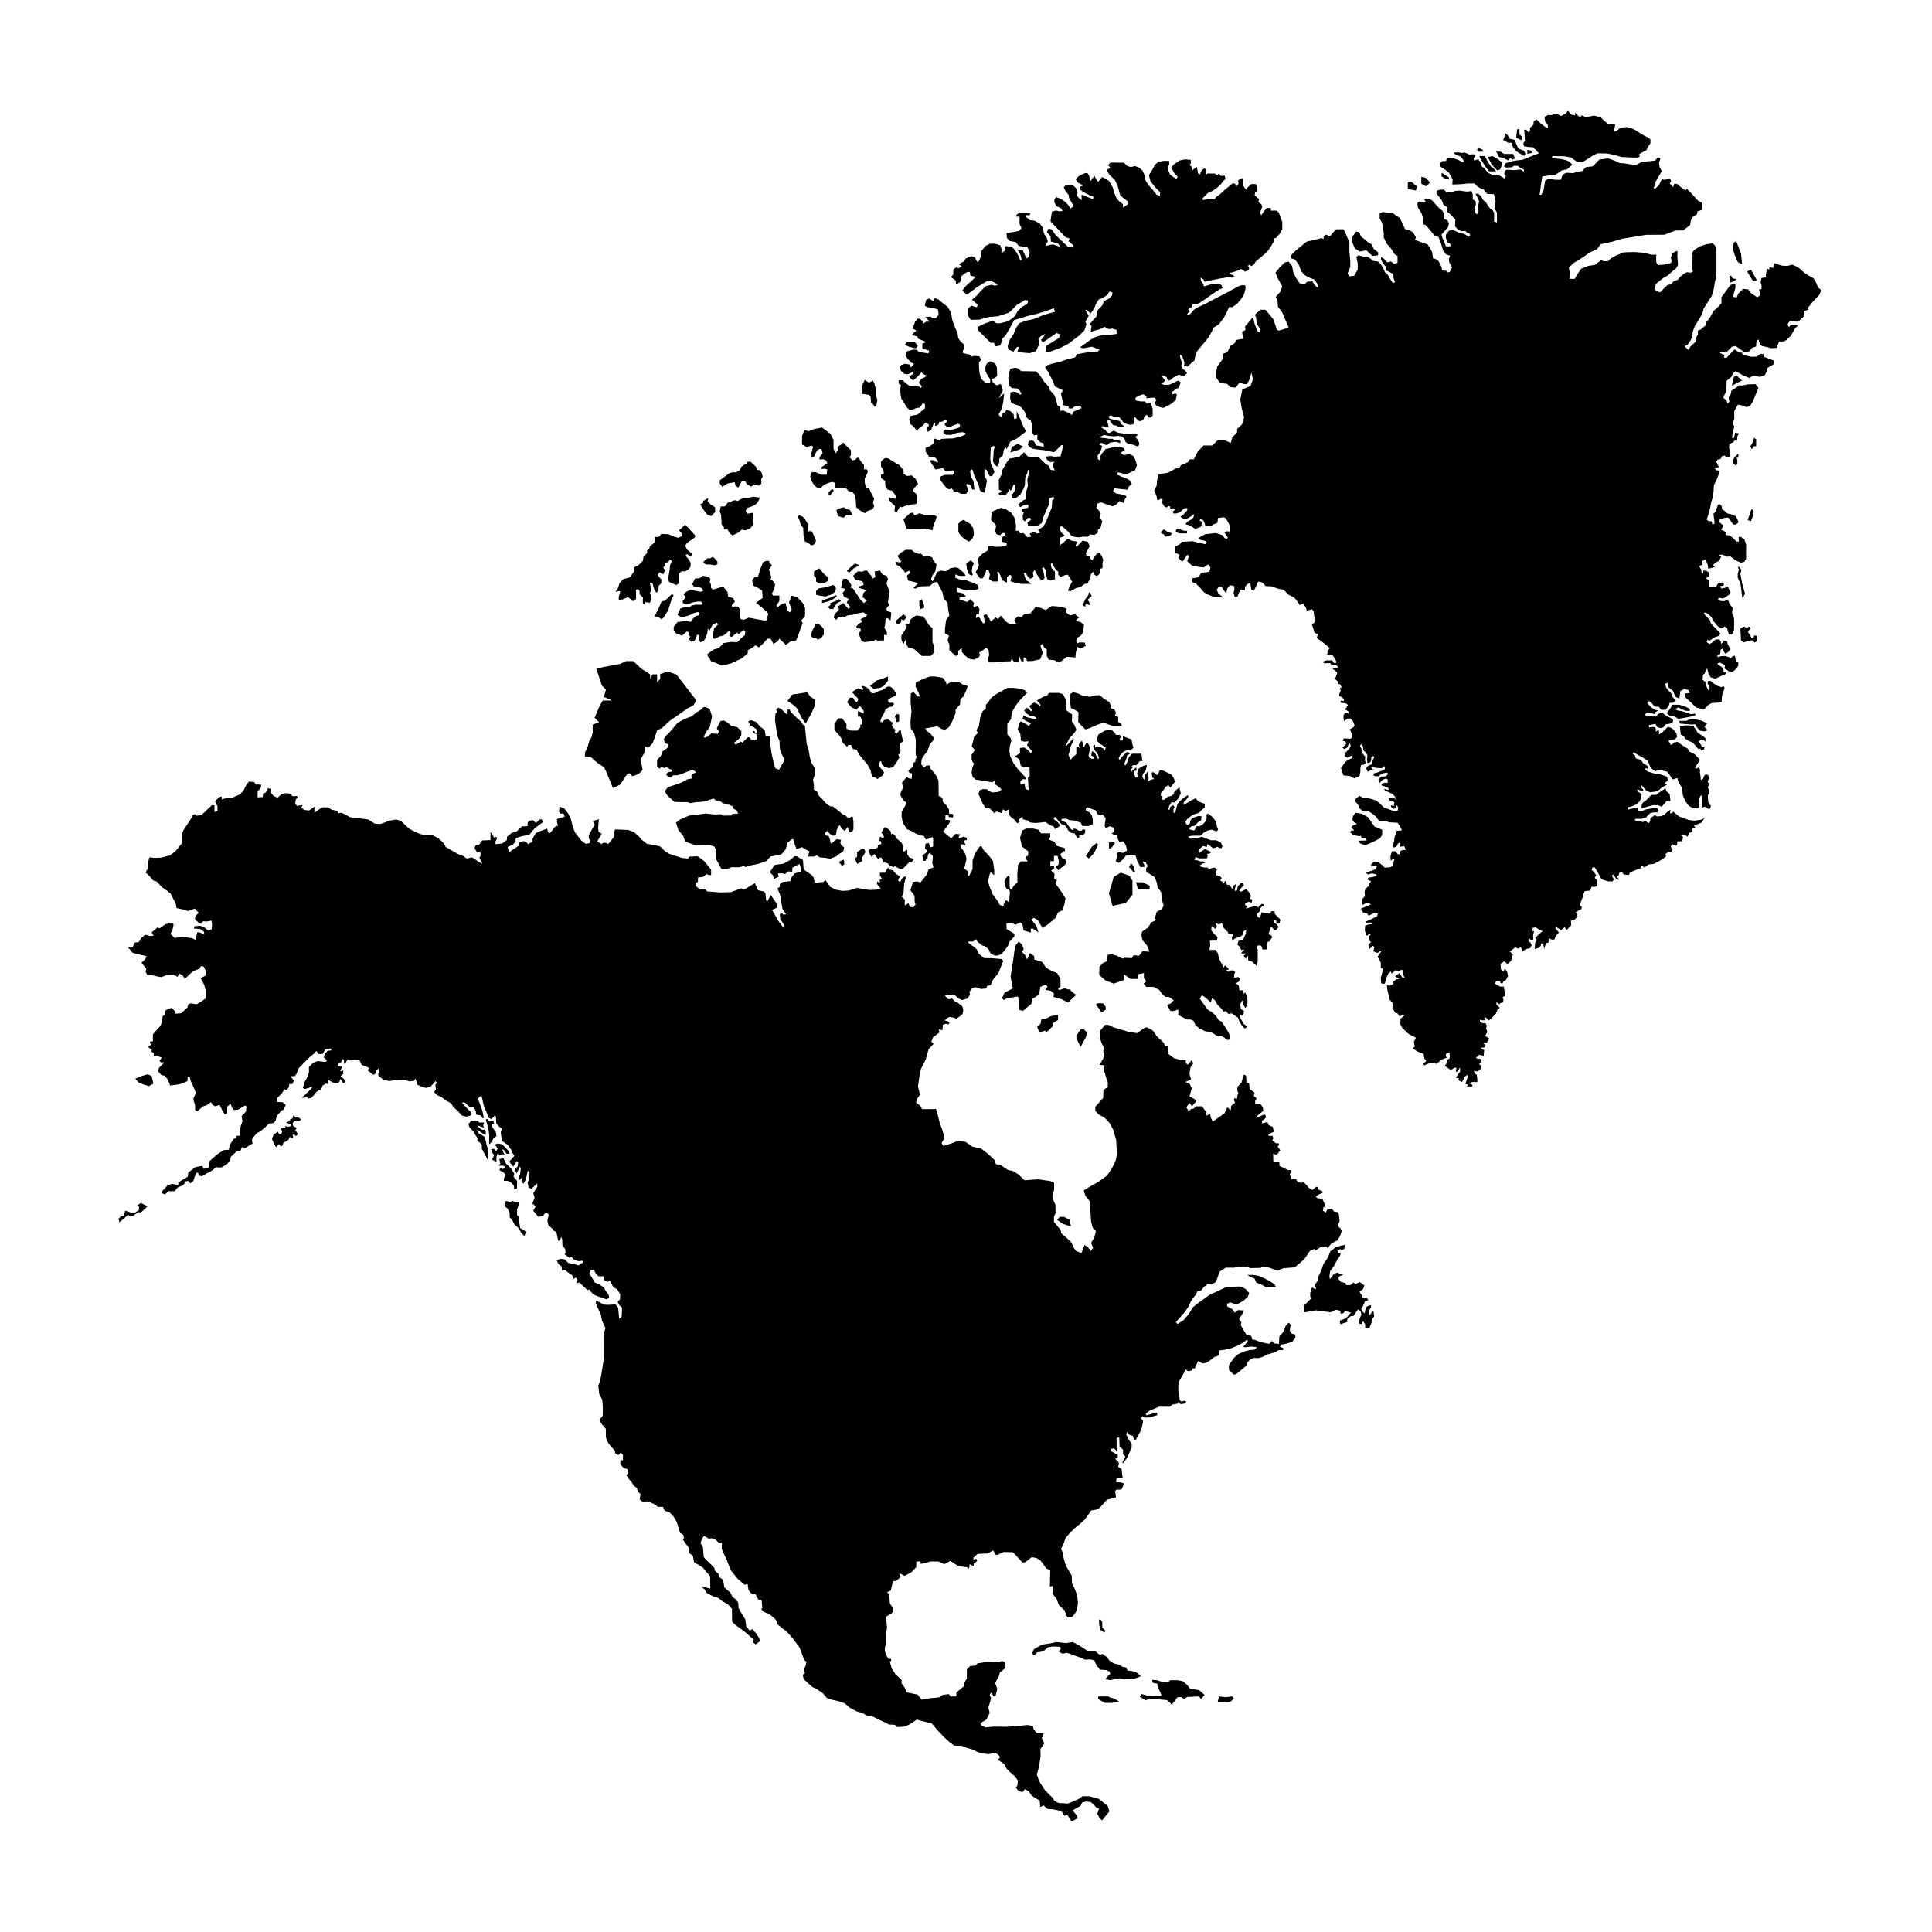 <?xml version="1.0" encoding="UTF-8"?>
<!-- Uploaded to: ICON Repo, www.iconrepo.com, Generator: ICON Repo Mixer Tools -->
<svg fill="#000000" width="800px" height="800px" version="1.1" viewBox="144 144 512 512" xmlns="http://www.w3.org/2000/svg">
 <g>
  <path d="m435.03 593.57v0.691l1.746 1.023h1.895l1.926-0.363-1.234-0.75-1.141-0.301-0.543-0.301z"/>
  <path d="m449.38 589.75v-0.574l1.234 0.094 1.414 0.48 1.473 0.148 0.574-0.629h1.953l1.414 0.27 1.113 0.902 0.844 1.141 2.375 0.301 1.445 1.297-0.902 1.082-0.602-0.691-3.07 0.148-0.871 0.543-0.691-0.512-1.023 0.031-1.504 1.953-1.234-1.172-1.262-0.137-3.371-0.254-1.082 0.418-1.594-0.902 0.48-0.75 1.895 0.48 1.688 0.152 1.742-0.273-0.328-0.84-0.695-1.445-0.117-0.871-0.934-0.09z"/>
  <path d="m467.01 593.8-0.301 1.145 2.316 0.18 1.172-0.211 0.754-0.902-0.422-0.449-1.699 0.211-1.852-0.211z"/>
  <path d="m474.62 481.86 0.684 0.562 1.121 0.359 0.562 1.164 1.324 0.48 1.242 0.723h2.566l-0.32-0.762-0.922-0.641-1.684-0.922-1.645-0.723-1.484-0.242z"/>
  <path d="m495.83 477.41-1.043 1.445-0.68 1.926-0.762 1.605-0.203 1.121-0.762 1.043 0.441 1.004h-0.441l-0.68-0.402-0.48 1.484v0.961l0.238 0.523-1.965 1.926v1.484l0.32 0.238 1.285-0.238 1.562-0.281 1.766 0.238 2.246 0.281 1.402-0.68 1.164 0.277v0.723h0.641l0.645-0.68 1.484 0.48-1.285 1.445-1.684 0.68 0.16 0.922 1.844-0.602v-0.801l0.965-0.762h0.641l1.242-1.766 0.641 0.402 0.281 0.961-0.48 1.043-0.199 1.324 0.68 0.199 0.402-0.84 0.562 0.84v0.922h1.16l0.441-1.082 0.32-1.281 0.484-0.645-0.242-1.523-1.043 1.285-0.121-1.246 0.562-0.879-0.078-0.645-1.043 0.402-0.484 1.082-0.039 0.723-0.441-0.281-0.562-0.922 0.523-0.762 0.52-1.203 0.883-0.281-0.359-0.641-1.164-0.082-0.199-0.641-0.645-0.883 1.043-0.844 0.281-0.879-1.203-0.844-1.203 0.48-0.441-0.402-0.922 0.723-1.082-0.039-0.16-0.52-1.242-0.324-0.723-0.922 0.48-0.641 0.883-0.281-0.844-0.281-0.723-0.32-0.922 0.363-1.043 1.363-0.117-0.762 0.199-1.367 1.004-1.32 0.879-1.766 0.805-1.125 0.078-0.641h-0.762l-0.039-0.602 0.762-0.41 0.301 0.332 0.703-0.332 0.121-1.074-1.246 0.242-1.242 0.441-1.324 1.043z"/>
  <path d="m272.72 440.71 0.645 2.086 0.277 1.844v2.648l0.684-0.723 0.52-1.043 0.723-0.402-0.16-1.121-0.883-1.203-0.199-0.801 0.641-0.16-0.238-0.805-1.125 0.121-0.441-0.641z"/>
  <path d="m278.22 449.77h0.844l-0.422-0.879-0.742-0.805-0.762-0.801-1.164-0.242-0.801 0.242 0.719 1.121-0.32 0.562-0.398-0.121-0.281-0.441-0.742 0.203 0.34 0.883 0.441 0.68-0.52 1.125 1.16 0.641v-1.406l0.363-1.039 0.398 0.762 0.684-0.363 0.723 0.082-0.602-1.004 0.117-0.441 0.562 0.523z"/>
  <path d="m280.3 459.2 0.723-0.281v-1.965l-0.926-1.121 0.203-0.762-0.805-1.363-1.402-1.363-0.68-1.406-1.086 0.242 0.273 1.242-0.512 0.48h1.324l0.48 0.363-0.645 0.559-0.648-0.238-0.273 0.52 1.125 0.602 0.562 0.645-0.484 0.922v0.641l1.023 0.039 0.781 0.32 0.844 0.926z"/>
  <path d="m273.21 451.3-1.527-2.891v-1.121l-1.16-1.004v-0.723l-0.684-1-0.32-0.664-1.125-1.184-0.277-0.84 0.762-0.844h1.785l0.34 0.441h1.281l-0.238 0.684 0.199 0.68-1.582-0.562 0.18 0.562 0.84 0.562 0.762-0.039 0.281 0.539v0.863l-0.762-0.32-0.762-0.543-0.883-0.582 0.344 0.582 0.301 0.582 0.719 0.32 0.762 0.484 0.281 1.039 0.281 1.324 0.441 1.285z"/>
  <path d="m278.06 462.25-0.363 1.363 0.863 0.719 0.504 1.086v1.16l0.719 0.844 0.562 1.082 1.043 0.922 0.844 1.445 0.762 0.723 0.398-1.203-1.523-0.922-0.238-1.363-0.16-0.805 0.16-0.641-0.602-0.684v-1.441l0.641-1.887h-1.125l-0.641-0.398-0.84 0.277z"/>
  <path d="m217.65 443.92-1.113 0.723-0.48 1.145 0.48 1.113 0.602 1.113 0.754-0.812 0.629 0.66 0.391-0.391 0.152-0.57 1.383-0.84 0.301-0.754 0.754 0.328 0.211-0.328-0.211-0.543 0.508-0.121 0.422 0.453 0.512-0.543-0.391-0.633-0.332-0.238 0.395-0.754-0.934-0.539-0.152-0.754 0.602-0.57h1.266l0.391-0.453-0.691-0.48h-0.844l-0.422-0.781-0.301 1.051-0.602 0.184-0.121 0.57-1.051 0.27 1.352 0.574-0.027 0.418-0.781 0.184-0.695-0.211v0.602l-0.539-0.152-0.723 0.301 0.453 0.691-0.273 0.754-0.57-0.062z"/>
  <path d="m181.34 462.81 1.742 0.844-0.871 0.902-0.871 0.723h-0.844l-1.383 1.082h-0.602l-0.574-0.422-2.254 1.984-0.301-0.902 0.66-0.66 0.723-0.121 0.422-1.383 1.625 0.512h0.961l1.023-0.691 0.059-0.844-0.48-0.422z"/>
  <path d="m184.17 429.12 0.484 2.043-1.203 0.664-1.566-0.48-1.203-0.543-0.84-0.961 1.805-0.723 1.441-0.422z"/>
  <path d="m424.14 467.26 1.445 1.023 2.223 0.781-0.359-1.805-1.473-0.781h-1.113z"/>
  <path d="m430.4 421.42 1.383-2.59 0.301-1.203-0.844-0.84h-0.84l-1.203 1.742 0.418 1.445z"/>
  <path d="m421.2 417.69 1.746-1.688v-0.84l1.441-0.844v-1.383l-1.922 0.359-1.266 0.664h-1.203l-0.238 1.352-0.902 0.812 0.602 1.566 1.504-0.602z"/>
  <path d="m427.03 409.69 2.168-2.043-1.086-0.781-0.539-0.664h-0.543l-0.84-0.301-1.508 0.48-0.301-0.48 0.664-0.359v-2.106l-0.902-1.566-1.266-0.48-1.621-0.902-1.086-1.562-2.106-0.664v-0.902l-1.141-0.781-0.723 1.684-0.602-1.262-0.781-0.723 0.48-0.781-0.48-1.203-0.844-0.781-0.961 1.203-0.48 3.488-0.723 4.633 0.602 3.066-2.227 1.203-0.602 1.445 0.48 0.48 0.965-0.602 1.02-0.059 1.688-0.301 0.301 1.082 0.059 2.465 0.961 0.301 2.227-1.863 0.301-1.324 1.805-1.203 0.301-1.984 1.266-0.543 0.66 0.363-0.543 0.961 1.387 0.242 0.84 0.719-0.121 0.902 2.289 0.664z"/>
  <path d="m434.37 410.23 0.723 0.844 0.84 1.262 1.086-0.781v-0.781l-0.723-0.902h-1.383z"/>
  <path d="m435.7 402.71 1.324 1.156 2.133 0.797 2.719-0.977v-1.5l1.676 1.238h2.078v-1.238l1.52-0.32v1.398l0.637 0.762-0.719 0.637 0.719 0.879h1.918l1.52 0.801 0.637 0.957 0.961 0.879h0.957l1.277 0.879-0.719 0.812-1.039 0.465 0.879 1.578h0.879l1.199-0.379v1.402l1.039 0.598 1.277 0.637h0.961l0.812 0.391 0.441 1.121 1.121 0.883 1.484 0.723 1.848 0.402 1.242 0.801 1.484 0.199 1.402 0.926 0.723-0.242-0.32-1.363-0.684-1.223-1.363-2.066-0.762-0.402-0.801-1.203-1.043-0.961-1.043-0.562-1.242-1.723-0.883-1.203 0.559-0.926 0.762 0.484 1.645 1.402 0.242-1.043 0.762 0.402 0.723 1.281 1.242 1.246 0.402 0.602 0.562-0.203 0.762 0.844 0.762-0.242 1.281 0.883 0.441 0.281 0.363 1.043 0.641 1.004 0.762 0.84 0.723-0.48-1.043-0.773-0.641-1.273-0.402-0.52 0.199-0.582 0.723 0.301 0.281-1.324-0.801-0.48-0.242-1.242 0.562-1.043 0.32 0.121-0.039 0.961 0.48 0.871 0.602-0.551v-2.164l-0.562-1.363-0.402 0.32-0.238-0.922-0.922 0.039-0.16-1.242-0.723-0.645 0.762-0.48 0.32-0.922-0.562-0.242-1 0.16-0.082-0.762 0.32-0.68-0.398-0.48h-0.805l-0.562 0.32-0.641-0.32 0.762-0.32-1.043-1.043-0.441 0.68-0.32-0.883-0.801-1.441-0.32-1.527-0.645-0.879h-1.602l0.199-1.246-0.078-1.242h1.805l0.238-0.883-0.922-0.922-0.762-0.922 0.121-1.164 0.961 0.801 0.441-0.602-0.441-1 0.965 0.398 0.762-0.398 0.441 1.281 1.082 1.043 0.32 0.723 1.082-0.078-0.281 1.121 0.16 0.48 1.086-0.641 1.121-0.359 0.48-0.402 0.121-0.844 0.844-0.52-0.082 1-0.562 1.164-0.16 0.602-1.203 0.16-0.32 1.043 0.684 0.645 0.32 0.762 0.84-0.121-0.922 1 1.285 0.082-0.562 0.602 0.562 0.801 0.441-0.84 0.199 0.199v1.043l1.004 0.281 1.203 1.121 0.32-1.16v-3.168l-0.32-0.523 0.32-0.52 0.922 0.039 0.363 1.043 1.203-0.039v-1.246l0.199-0.84h0.441l0.762-1.246-0.441-0.48-0.641-0.199 0.359-0.922 0.121-0.844h0.602l0.441 0.684h0.52l0.645-0.844-0.402-0.684-0.684-0.398-0.281-0.684h0.723l0.16 0.723 0.805 0.039 0.199-0.961-1.484-1.484-0.039-0.723h-0.844l-0.441 0.562-1.762-0.16-0.402-0.199-0.441 1.602-0.602-0.281-0.199-0.801 0.719-0.723 0.164-0.723 0.52-0.68h0.359l-0.039-0.523h-0.441l-0.762 0.562-0.199 0.441-0.363-0.441-0.762 0.039-1.203 0.363-0.922 0.238 0.402-0.68-0.641-0.199 0.117-0.602 0.883-0.281 0.762 0.199 0.16-0.762-0.602-0.32 0.281-0.645-0.32-0.68-0.562-0.762-0.441-0.441-1.32 0.723-0.484-0.281 0.441-0.641 0.844-0.844-0.402-0.48h-0.52l-0.723 0.801-0.242 1.082-0.398 0.32-0.203-0.559 0.203-0.684 0.16-0.723-0.562 0.281-0.402 1.004-0.359-0.48-0.402-0.602-0.723-0.043-0.199-1.082-0.359 0.203-0.242 0.602-0.359-0.523-0.602-0.281 0.398-0.68-0.52-0.684h-0.801l-0.281-0.641 0.121-0.602 0.277-0.281-0.641-0.602-0.922 0.199-0.523 0.32-0.48-0.52h-0.922l-0.762-0.199-0.359-0.363 0.68-0.441 0.805-0.238-0.363-0.363h-0.961l-0.844-0.32h-0.68l0.238-0.84 1.043 0.359h1.043l0.961-0.039 0.164-0.562-0.121-0.641h0.559l0.402-0.242-0.281-0.402-0.641-0.277-0.641-0.324-0.883 0.602-0.684 0.523-0.117-0.762 0.559-0.641 0.602-0.523 1.043 0.242 0.121-0.762 0.641 0.398 0.844 0.723 0.68-0.16 0.441-0.242 0.723 0.324 0.441 0.117 0.242-0.68-0.441-0.883-1.203-0.602h-1.484l-0.844-0.359-0.922-0.363-0.68-0.199-1.043 0.398-1.836 0.121-0.691-0.52 1.004-0.281h2.285l1.043-0.922 0.883-0.441 1.121-0.242 1.242 0.48 0.441-0.48-0.32-0.723-0.199-1.281-0.844-1.203-1.281-1.082-0.484 0.32 0.082 0.883-0.242 0.801-0.922 1.004-0.68 0.32-0.883 0.078-0.562 1.086-0.992-0.164-0.453-0.32 0.723-0.641 0.762-0.078 0.805-0.844 0.961-0.641 0.082-1.086-0.844-0.039-1.363 0.441-0.672 0.641-0.211 0.965-0.762 0.281-0.441-0.723 0.52-0.801 0.895-0.723 0.75-0.484 1.527-0.48 0.68-0.762 0.801-0.602v-1l-0.719-0.242-0.965-0.402-0.723-0.801-1.121 0.52-1.402 0.844-0.805 0.32 0.281-0.801 0.883-0.883 0.281-0.762h-0.32l-1.164 0.762-0.883 0.844-0.562 0.602-0.52 2.004-0.523 0.52-0.039-1 0.32-0.684-0.398-0.48-0.762 0.48-0.16 0.762-0.363-0.121 0.242-0.922 0.641-1 0.723 0.117 1-1.043 0.723-1.363-0.398-1.645-1.285 1.086-0.199 0.68-0.562 0.523-1.004 0.199-1.082 0.883-0.48-0.199 0.16-0.766-0.48-0.199 0.078-0.641 0.844-1.082 0.281-0.484 0.801-0.602 0.562 0.684 0.48-0.684 0.762-0.879-0.359-0.926-0.684-1-1.324-0.645-0.922-0.398h-0.801l-0.523 1.164-0.359-0.043-0.359-0.441-0.723-0.281-0.16 0.484 0.199 0.961 0.48 0.402-0.723 0.16-0.922 0.398 0.16-0.801-0.199-1.766-0.602 0.805-0.281 0.762-0.078 0.723-0.523-0.883 0.242-0.805 0.68-0.84 0.32-1.406h-0.52l-1.043 0.484-0.762 0.559-0.281 1.203 0.242 0.926-0.684 0.117-0.238-0.719-0.082-0.883 0.641-0.441-0.121-0.645-0.961 0.723-0.32 0.48-0.199-0.68 0.559-0.441-0.281-0.441 0.441-0.242h0.805l0.48-0.559 0.441-0.523h0.641l-0.078-1.164-0.203-0.801h-2.363l-0.926 0.965-0.277 1.039-0.523 1.043-0.441-0.16 0.281-0.801 0.402-1.004 0.078-0.602 0.805-0.48-0.684-0.52-0.684 0.559-0.801 0.844-0.602 0.801-0.242-0.48 0.441-0.883 0.805-0.84 1-0.402h1.004l0.684-0.684-0.281-0.801-0.242-1.402-1.082-0.363-1.203-0.48v1.125l-0.684 0.039-0.199-0.441 0.402-0.441-0.32-0.602h-1.004l-0.441-0.641-0.801-0.723-1.688 0.199-1.762 1.043-0.441 1.523 0.559 0.723 0.965 0.641 0.883 0.562-0.242 0.762-0.48-0.52-0.602-0.281-1.082-0.32-0.441 0.359v-0.723l-0.48 0.203v0.441l0.48 0.961 0.562 0.562 0.438 1.082-0.039 0.48-0.398-0.121-0.324-0.922-0.398-0.641-0.645-0.359-0.199 1.16 0.602 0.363 0.281 0.52-0.641 0.039-0.723-0.32-0.242-0.641 0.203-0.922 0.238-1.082-0.441-0.922-0.441-0.684-0.398 0.762-0.402 0.684-0.281-0.805-0.199-0.961-0.602 0.602-0.281 0.562 0.32 1.043-0.32-0.484-0.641-0.039v1.965l-0.805 0.641-0.762 0.805-0.52-1.324 0.359-1.043 0.242-1.203 0.883-1.844-0.32-0.121-0.965 1.043-0.961 1.082 0.281-0.762 0.68-1.445 1.285-1.402 0.641-0.922-0.523-1.242-0.68-0.926 0.039-1.965-0.762-0.48-0.961-0.762 0.281-1.242-0.281-1.523-0.684-1.324-1.082-0.32h-2.648l-0.48 0.762-0.961 0.238-1.766 1.004 0.48 0.441 0.562 0.762-0.242 0.32-0.602-0.602-0.961-0.359-1.242 0.922 0.68 0.961-0.16 0.484-0.762-0.762-0.562-0.242-0.52 0.801 0.68 0.762 0.684 0.484 1.242 0.199 0.723 0.562-0.641 0.238-0.723-0.199-1.242-0.32-0.965-0.48-0.199 0.922 0.961 0.559 1.246 0.602-0.523 0.723-0.762-0.52-1.402-0.723-0.402 0.48-0.402 1.645 0.684 1.203 0.16 1.766 0.844 0.281 1.203-0.082-0.441 1.004 1.281 1.562-0.199 0.684-0.883-0.965-0.883-0.641-1.203 0.121 0.039 1.363-1.402 0.922 1.203 0.641 0.402 1.766 0.801 0.48 1.484-0.117 0.078 1.402v0.961l-0.48 0.441 0.203 3.289-0.844-0.238-0.242-1.406-1.082 0.203-0.039-0.805 0.68-0.641 0.883 0.039-0.32-0.641-0.641-0.684-1.242-1.32-1.203-1.688-0.844-1.805-0.242-1.523 0.203-1.363 0.359-1.203-0.199-0.68-0.883-1.004v-2.769l1.004-1.32 0.117-1.246 0.441-1.16 0.762-1.246 0.965-1.242 1.082-1.164 0.844-0.84-0.602-0.723-1.285-0.402-1.723-0.199h-1.605l-1.242 0.723-1.445 0.762-1.484 1.043-0.922 1.324-0.602 0.641v1.082l-0.801 0.523-0.684 1.723-0.359 2.324-0.684 1.043 0.402 0.762-1.004 1.004-0.281 1.324-0.359 1.203 0.883 1.004-0.883 1.203v1.484l0.641 0.961-0.441 0.922-0.199 1.484 0.281 1.082 0.762 0.684 1.402 0.199 1.484 0.242 1.562 0.281 0.762-0.645 0.043 1.203 0.68 0.484 0.965 0.84-0.762 0.641-1.605 0.16-0.844-0.277-0.68-0.562-1.004-0.039-0.84 0.277-0.402 1.004 0.48 1.043 0.641 1.484 0.684 1.082 1.242 0.242 1.164 1.242 0.562-0.441 1.484 0.441 0.238-1.043 0.684 0.48 0.883-0.441 0.039 1.285 0.48 0.723 1.004 0.762 0.68 0.922 0.684-0.402-0.242-0.602 1.004-0.762 0.039 0.684 0.965 0.281 0.398 0.039 0.48 0.52 1.527 0.16 1.242-0.117 1.402-0.16 1.203 0.84 1.043 0.402 0.242 0.68 0.762-0.441 0.68-0.559-0.68-0.844-1.082-0.883 0.32-0.602 0.801 0.922 0.883 1.043 1.121 0.402 0.766 1.324 0.68 0.562 1.004 0.199 0.723 1.281 0.52-0.277-0.039-0.562 1.082-0.039 0.48-0.562 0.039-0.844-0.602-0.078-0.398 0.359h-0.723l-0.562-0.402-0.723-0.199-0.238 0.523-0.602-0.402-0.641-0.883-0.523-0.801-1.363-0.523 0.242-0.48h1.121l0.844 0.359 1.441 0.121 0.965 0.363 0.641 0.238 0.242 0.723 0.559 0.121h1.324l1.004-0.523v-1.082l-0.242-1.121-0.52-0.883-1.043-0.402-0.082-0.562 0.441-0.398 0.883 0.359 1.324 0.441 0.48 1.004 0.562 0.32 0.84-0.242 0.766 1.004-0.281 2.004 0.281 0.645 1.121-0.523 1.082 0.441v1.043l-0.602 0.48 0.684 0.363 0.723 0.117 0.238 1.004 0.32 0.641 1.164-0.078 0.66 1.164 0.262 1.281-1.082 0.641-0.922-0.238-0.723 0.281 0.082 0.961-0.324 1.242 0.844 0.402 0.961-0.883 0.902-1.082 1.387-0.16 1.121 0.16 0.48 1.484 0.844 1.602 1.242-0.117-0.68-1.363 0.762 0.078 0.602 1.082-0.441 0.645 0.039 0.961 0.961 0.52 1.285 0.844 0.562 1.445 0.199 1.203 0.965 1.363 0.16 1.926 0.48 1.562-0.441 0.961-1.363 0.684-0.523 1.605 0.281 0.68-1.242 0.523-0.801 1.363-1.605 1.082-0.199 0.961 0.277 1.363 1.203 1.367 0.684 1.645-0.922-0.043-0.965-0.078-0.922 1.242-0.762-0.121-0.68-0.039-0.441 0.762-1.887-0.082-0.602 0.203-0.762-0.363-0.641-0.398-1.363-0.363-1.125 0.082-0.238 1.766-1.004 0.398-0.961 1.043-0.082 2.047z"/>
  <path d="m437.88 380.7 0.957 3.356 1.918-0.398 1.641-0.398 1.715-2.16v-3.676l-0.797-1.355-2.316-0.801-1.84 1.117z"/>
  <path d="m445.07 377.82 0.477 1.836h3.117v-0.918l-1.797-0.918z"/>
  <path d="m431.75 370.89 0.812 0.602 1.324-1.324 1.082-2.195-0.211-0.66-1.398 1.082z"/>
  <path d="m437.88 367.31v1.504h0.586l0.992-1.324-0.27-0.48z"/>
  <path d="m443.16 373.71 0.629-0.934 0.723 0.934 0.27 1.352h-0.449z"/>
  <path d="m377.58 364.57 0.902-1.414 0.902 0.543 0.629 0.57 0.152 0.84 0.449-0.207 0.574 0.48 0.27 0.691 0.691 0.57 0.844 0.754 0.301 0.902 0.18 1.473 0.57-0.422 0.391-0.18v1.234l0.602 0.871 0.684 0.18 0.492 0.152-0.492 0.75h-0.621l-0.781 0.812-1.145 1.113h-0.691l-1.355-0.723-0.391 0.273-0.992-0.484-0.512-0.57-1.113-0.301-0.211-0.48-0.328-0.723h-0.391l-0.363 0.453-0.691-0.723-0.332-0.664-0.539 0.301v0.391l-0.301 0.031-0.691-1.113-0.152-0.57 0.602-0.422 1.383-0.09 0.543-0.332-0.031-0.539 0.965-0.332-0.121-0.66-0.391-0.152 0.121-1.141 0.961 0.508 0.09-0.57z"/>
  <path d="m370.46 371.61 0.684-0.602v-1.203l1.164-0.762h0.762l0.281 0.762-0.883 1.523v0.883l-1.246 0.742z"/>
  <path d="m366.45 372.61 0.68 0.883 0.602-0.441v-0.879l-0.238-0.363-1.043 0.523z"/>
  <path d="m427.81 331.66-0.238-1.523 0.121-2.289 0.68-0.398 1.082 0.238 1.605 0.723 1.766 0.242 1.363-0.363 1.242-0.078 1.004 0.883 1.523 0.922 0.48 1.043-0.199 0.602 1.082 0.32 0.441 0.961-0.32 0.762 0.883 0.242v1.402l0.883 0.562v0.402h-2.527l-2.246-0.805-1.566 0.523-2.004 0.883-1.203 0.398-1.043-1-0.883-1.004 0.082-2.566-0.883-0.602z"/>
  <path d="m353.74 366.47-1.039 0.879-0.48 1.691-1.117 1.344-2.879 0.609-1.195 1.23-2.16 0.727-2.797 0.539-0.477 0.332-0.402-0.332-1.355 0.332h-2.078l-0.961 0.461h-1.598l-1.355-2.477v-2.379l-0.562-1.117-1.195-0.32-3.598 0.078-1.355-0.477-1.52-0.562-0.559-1.516-1.281-1.52-0.637-1.996 1.039-0.801 2.394-1.039 4.394-0.559 2.394 0.246 1.625-0.059 0.691 0.359 2.168-0.031 0.238-0.391 1.535-0.125-0.332-0.777-1.051-0.602-0.121-0.57-1.324-0.512-1.203-0.27-0.961-0.723h-0.902l-0.602-0.543-2.469 0.812-2.254 0.18-1.504 0.242-0.633-0.27h-1.895l-1.625-0.062-1.836-1.625-0.723-1.172 0.812-1.113 2.289-0.723 1.621-0.629 1.176-0.691 1.441-0.273-0.328-0.781 0.418-0.391 0.902-0.453-0.902-0.66-1.23 0.422-1.594 0.633-1.324 0.418-1.023-0.027-0.723 0.602-0.691-0.184-0.512-0.629 0.512-0.633 0.992-0.09-0.059-0.512-0.723-0.301-0.691-0.422-0.363 0.301-0.93-0.301-0.422 0.422-0.691-0.422v-1.863l1.051-1.145 0.301-1.051 1.355-0.992 0.359-0.965-1.051-0.301-0.211-1.172 0.512-0.754 1.172-1.172 1.023-1.203 0.902-1.082 1.773-0.992 1.957-0.754 1.262-0.992 1.324-0.871 0.543-0.574h0.629l1.055 0.512 0.602 1.957-0.543 2.644-1.082 1.625-0.602 1.176 0.332 0.207 0.812-0.359 0.93-0.781 1.688 0.121 0.301-0.664-0.574-0.781 0.422-0.934 0.57-1.051 0.984-0.09 0.91 0.539 0.934 0.844 1.625 0.359 1.051 1.055v1.051l-0.629 1.023-1.293 0.992 0.449 0.543 1.383-0.844 0.332 0.301 1.504-1.441h0.422l0.391 0.602 0.934 0.18 0.723-0.27-0.152-1.387-0.961-0.211 0.027-0.629 0.543 0.211-0.152 0.27 0.723 0.18-0.09-0.934-0.871-0.691-0.902-0.359-0.543-1.262 0.812-0.211 1.266 0.449 1.172 1.293 1.141 0.875 0.211 1.504 1.145 0.09 0.031 1.594 0.391 2.918 0.449 2.016 0.512 1.953 1.023 0.422 0.754-1.324 0.75-1.293-0.902-1.773-0.359-1.113-0.121-2.227-0.543-1.145-0.328-2.164-0.301-2.016 0.09-1.805 0.418-0.422-0.207-0.723 0.391-0.418 0.961 0.27 1.055 1.145 0.602 0.359 0.027-1.266 0.48-0.117 0.527 0.902 0.676 0.629 1.086 1.086 0.66 0.539 0.691 0.992 0.453 0.242 0.18 1.863 0.301 2.918 0.543 1.777 0.328 1.953 0.453 1.445 0.84 1.23v1.836l-0.48 1.234 0.242 1.562-0.031 1.023 0.992 0.754 0.363 0.961 0.781 0.781 1.113 1.203 1.113 0.812 0.57-0.059 0.871 0.66 1.266 0.992 0.719 0.664 0.543 0.059 0.543 0.602 0.871 0.121v-0.332l0.57 0.031 0.18 1.262v2.047l-0.301 0.66-0.781 0.121-0.48-1.383-0.449 0.691-0.332 0.359-0.754-0.602-0.57-0.992-0.332 0.543-0.449 0.871-0.211 1.355-0.781 0.121-0.875-0.543-0.629-0.781-0.691 0.723 0.48 0.57 0.57 0.059 0.332 0.844 0.211 1.082 0.301 0.09 0.691-0.691 0.602-0.449 1.172 0.18-0.211 0.75 0.332 0.754 0.711 0.48-0.262 1.055-1.02 0.66-0.934 0.711-1.504 0.582-1.172-0.211-1.598-0.148-0.871-0.543-0.602 0.32h-1.684l0.18-0.621 0.332-0.691-1.023-0.512-0.992-0.66-0.633 0.211-0.84 0.32-0.512-1.316-0.273-1.141-0.211-0.242"/>
  <path d="m328.55 329.64-2.559-3.352-2.769-3.574-2.344-0.746-1.918 0.641v1.277l-0.812 0.961v-2.133h-1.211l-0.637 1.172v-1.172l-2.453-1.598-2.023-1.918h-1.918l-1.598 0.746-4.473 0.852-1.812 0.426 1.492 4.477 1.066 1.062-0.535 1.918 2.133 0.961h-2.453l-0.957 1.75-1.172 2.832 1.172 1.172-1.703 0.637v2.133l-0.363 1.379-0.484 0.664-0.418 1.504-0.785 1.742v1.082h1.504l1.203 1.145 1.086 0.844 1.262 0.781 0.781 1.625 0.48 1.203 0.664 1.625 0.422 1.082 1.926-0.902 1.805-2.707 0.719-0.301 0.723 0.781 1.684-0.602 1.023-1.082-0.512-2.769 0.934-1.684 0.301-1.805 0.781 0.422 1.145-1.203 0.602-1.684 0.602-1.805 1.262-0.543 2.047-1.926 2.285-1.562 2.348-1.684 1.625-0.844"/>
  <path d="m352.68 329.8 1.262-1.742 3.973-0.602 0.84 1.172 1.203 0.75v1.566l-0.961 2.164-1.504 2.648-1.172-1.746-1.176-2.406-1.383-1.141"/>
  <path d="m365.13 337.32v-1.562l1.023-1.383h1.02l1.145 1.473v1.234l1.203 0.539h1.625l0.84-0.84v-0.758l0.543-0.023v-0.965l-0.543-1.141h-0.66l0.059-1.504 1.504 0.719v-0.719l-0.961-1.266-1.082 0.902-1.266-0.633-1.082-1.293 0.723-1.203h0.844l0.449 0.812 0.57 0.391 0.422-0.84-0.691-0.754-1.023-1.051 0.812-0.602 0.934-0.512 0.961 0.57 0.391-0.391-0.629-0.543 0.328-0.238 0.996 0.359 0.809 0.691 0.633 0.965 0.812-0.09 1.023-0.512 1.113-0.363 1.172-0.812 0.754-0.027 0.812 0.602 0.418 0.66 0.391 0.57-0.18 0.574-1.953 0.93v0.664l0.48 0.328 0.57-0.09 0.48 0.273-0.27 0.719-1.051 0.211-0.965 0.664-0.422 1.082-0.629 1.055-0.301 0.961 0.48 0.332 0.57-0.691 1.023-0.121 0.902 0.602 0.332 0.301-0.242 0.723 0.422 0.602 0.57 0.539-0.27 0.543 0.449 0.539 0.695-0.84 0.48-0.273 0.18 1.113 0.242 1.023 0.301 0.812-0.934 0.754-0.09 0.781 0.301 0.961-0.211 0.844-0.422 0.301 0.301 0.723-0.691 1.203-0.934 1.352-1.051 0.301-1.234-0.332-0.723-0.66-0.238-0.934-0.363 0.242-0.148 0.961 0.391 0.723 0.66 0.691 0.273 0.453-0.395 0.781-1.383 0.961-0.691-0.539-0.691 0.031-0.48-1.988-0.781-1.352-1.355-1.625-0.781-0.934-0.754-1.383-0.961-0.18-0.512-1.082-0.812 0.059-0.18 0.48-1.172-1.082-0.273-0.961-0.539-0.902-0.965-1.055"/>
  <path d="m374.51 325.74 1.004 0.793 1.684-0.242 1.043-0.551 1.082-1.336v-1.133l-1.723 0.691-1.402 0.402-0.441 0.535z"/>
  <path d="m381.13 333.75 0.484 1.645 0.68-0.242v-1.766l-0.582-0.199z"/>
  <path d="m332.41 319.2 2.957 1.172 2.398-0.586 2.715-1.25 1.68-1.359v-0.879l1.117-0.559 0.891-0.719 0.949 0.559 1.195-1.117 1.039-1.199h0.879l0.719 1.355 1.121-0.637 0.48-0.719 0.957 0.879 0.719 0.719 0.453-0.242 0.824-0.637 1.52-0.32 0.879-2.316 0.801-2.238-0.383-0.637 1.02-1.199v-2.16l-0.559-1.277-1.52-1.598-1.516-0.398-0.641 1.836 0.719 1.84-0.48 0.797-0.664-0.559-0.531-1.996-1.199 0.477-1.121 0.879-0.078-0.637 0.801-1.199v-1.438h-1.68l-0.305-0.535 0.645-1.281 0.199-1.164-0.602-0.961-0.602-0.242 0.199-0.762-0.359-1.164-0.281-0.762 0.801-1.16-0.32-0.402-0.359-0.242v-0.52h-0.883l-0.723 0.281-0.762 1.762-0.645 2.129-0.879 0.117-0.641 0.762 0.16 1.445 1.359 0.641 1.086 0.723 0.16 1.926-1.766 1.363 1.445 1.082 1.805 1.633-0.199 0.934-0.363 1.125-0.883-0.203-1.762-0.301-2.008-0.379-1.281 0.562-0.844-0.184-0.238-1.555 0.16-0.59-0.484-1.121-0.762-0.121-0.922 0.242-0.078-0.562 0.801-0.844-0.441-1.004-1.324-0.359-0.199-1.324-1.164-1.363-2.727 0.805-0.477-0.523v-0.844l-0.324-0.719 0.199-0.723-0.441-0.48-1.562-0.402-0.805 0.602-1.324 0.199-0.719 1.445 0.441 0.602 1.363 0.16 0.723 0.281 0.48 0.641-0.645 0.32-1.48-0.238-1.324-0.363-1.484 0.844-0.32 0.52 0.559 0.645-0.801 1v0.602l0.922 0.363 1.645-0.523 1.242-0.238h1.086l0.359 0.762-0.762 0.078-0.887-0.039-1.277 0.242-0.441 0.441-1.203-0.082-1.285 0.402-0.562 1.043-0.238 0.68 1.164 0.684 1.922-0.562 1.164-0.574 1.164-0.348 0.441 0.348-0.363 0.652h-0.484l-0.797 0.645-0.684 1-1.441-0.238-2.086 0.281-1.004 1.324v0.84l0.48 0.762 1.727 0.684 1.164-1.043 0.602 0.039-0.082 0.801 0.562 0.484-0.523 0.559 0.645 0.762 0.961-0.199 0.68-1.645 0.523 0.082-0.082 1.043 0.402 0.879 0.883-0.359 0.602-0.844 0.32-1.203 0.199-1.16 0.484 0.398 0.68-1.402 1.125-0.641 0.441 0.441-1.086 1.082-0.32 1.562v1.043l0.562 0.16 1.203-0.641 1.004-0.199 1.484-1.246 0.48 0.523-0.441 0.723 0.68 0.359 1.406-1.164 0.441 0.402 1.324-1.121 0.438 0.52-0.078 0.801-1.242 1.125-0.844 0.84-1.645-0.117-1.926 0.32-0.559 0.562-0.645 0.719-1.363 0.402-1.004 0.684-0.762 0.602 0.121 0.52 0.48 0.641z"/>
  <path d="m360.23 309.29-1.082 2.086-0.242 1.203 0.664 0.52h0.66l0.441 0.402 0.883-0.363 0.762-1.043v-1.363l-0.68-0.84-0.805-0.602z"/>
  <path d="m317.44 307.32 1.043 0.199 0.762 0.539 0.602-0.371 1.285-2.055 0.441-1.562 0.48-1.402 0.48-0.965-0.52-0.199-0.965 0.883-0.84 0.801-0.883 0.199-0.844 1.965z"/>
  <path d="m330.36 293.08 0.281-0.441 0.844-0.684h0.68l0.762-0.398 0.602 0.559 0.602 0.762v0.645l-0.723 0.281-1.16-0.203-1.203-0.039z"/>
  <path d="m323.94 284.54 0.965-0.844 0.641-0.68 0.965 0.961 1.805 2.004-0.281 0.523-1.906 1.324-0.582 0.801 0.582 1.043 1.422 1.203-0.602 0.684-0.82-0.723-0.5 0.359 0.719 0.844 0.684 1.082-0.039 1.082-0.562 0.684-0.844 0.52h-0.922l-0.723 0.562v2.566l-0.68 0.523-0.723-0.324-1.242-0.52-0.203-1.082 0.363-2.047 0.121-1.281 0.48-1.164-0.523-0.363-0.441 0.645-0.84 0.281v0.602l-0.48 0.602 0.48 0.762-0.48 1.043-1.004-0.562-0.48 0.723 0.562 0.762 0.438 0.441-0.078 1.043-0.684 0.641v1.121l-0.52 0.723-0.562-0.68-0.32-1.086-0.242-0.84-0.68-0.082 0.199 1.004 0.082 1.363-0.281 0.32 0.402 0.762-0.082 1.285-0.32 0.602-1.242-0.203v0.684l-0.602-0.281v-1.645l-0.844-0.801v-0.844l-0.441-0.602-0.52 0.242v2.406l-0.723 0.641-1.406-1.121-1.441 0.641-1.004 0.078v-0.801l0.402-1.402-0.402-0.121-0.84 0.281 0.68-1.164 0.32-1.164 1.043-1.121 1.766-0.441 1.004-1.484v-1.164l1.203-0.559 1.203-1.164 0.16-1.082 0.961-1.004v-0.641l0.562-0.484 0.16-0.641 1.242-1.043v-1.082l0.281-0.402 0.441 0.082 0.684-0.242 0.359-0.641 1.926 0.121 1.684 0.68 0.922 0.242 1.125-0.48-0.121-0.684"/>
  <path d="m344.79 277.15 0.602-1.273-1.645-0.238-1.754 0.312h-1.039l-1.535 0.848-0.484-0.25-0.883 0.172-0.398 0.43h-0.723l-0.844 1.055h-1.082l-0.281 1.281 0.363 0.922 0.16 2.609 0.48 0.441 0.199 0.84h0.844l0.641 1.043 0.723 0.562 1.562-0.801 0.844-0.723 1.082 0.16 1.285-0.602 0.641-0.922 0.121-1.605-0.082-1.523-1.523 0.238-0.441-0.762 0.402-0.762 1.203-0.398 0.922-0.441"/>
  <path d="m331.44 276.12-1.082 0.641v0.52l-0.801 0.402 0.941 1.484 0.941 1.203 1.043 0.402 1.043-1.086v-1.242l-1.281-0.84-0.703-0.723 0.18-0.762z"/>
  <path d="m334.73 272.11 0.684 0.883 1.441-0.883 1.848-0.32 0.238 0.961 0.723 0.48 0.402-0.719 0.48-0.965h0.961l0.484 0.844 1.043 0.562 0.922-0.562 1.203 0.32 0.602-0.52v-1.285l0.359-0.562-0.281-1.043-0.441-0.723h-0.68l-0.363-0.84-0.879-0.844-0.562-0.52h-0.883l-0.121 0.641-0.602 0.082-0.883 0.68-0.359 0.801-0.965 0.602h-1l-0.723 0.164-1.082 0.801-0.965 0.723-0.602 0.398z"/>
  <path d="m355.38 280.97 0.441-0.441 0.961 0.441 0.723 0.883 0.723 1.164v1.762h0.883l0.441 0.805 0.32 0.84 0.398 0.844-0.52 1.004-0.723 0.281-0.641-0.523-1.055-0.52-0.391-1.605-0.078-2.004-0.684-0.883-0.281-1.125z"/>
  <path d="m365.65 279.16 0.402 1.605 1.523 0.441 0.641-0.684h1.727l-0.684-1.363-1.121-0.359-0.523-0.363-1.402 0.363z"/>
  <path d="m356.55 261.8v-2.203l0.602-1.645 1.16 0.32 1.527-0.602 2.004-0.363 1.004 0.723 1.242 0.965 0.801 1.602v2.328l0.48 1.242 0.805-0.922v-0.961l0.883-0.562 0.398-0.441 0.883 0.922 1.164 1.121v1.246l-0.363 0.602 0.805 0.84 0.762-0.199 0.359-0.48 0.484-0.039 0.641 1.082 0.762 0.801v1.203h0.762l0.281 0.523-0.32 0.902-0.523 1.062 0.039 1.082 0.324 1.281h0.762l0.48 1.203 0.52 1.004 0.402 0.684-0.32 1.043 0.32 1-0.48 0.805-1.285 0.441-0.723 0.602-1.082-0.602-1.203-0.965-0.121-1.766-0.16-1.441-0.68-0.805-1.082-0.32-0.805-0.883h-2.805v-1.281l-0.684-0.242-0.922 0.242-1.203 0.48-0.844 0.801h-1.082l-0.723-0.602-0.84-1.402-0.242-0.961 0.402-1.125 0.961-0.039 1.605 0.703h1.441l0.082-1.426-0.762-0.16-0.684 0.082-0.16-0.402 1.043-0.723 0.641-0.48-0.48-0.762-0.723-0.242-0.922 0.082 0.043-0.602 0.801-1.043-0.281-1.082-0.52-0.082-0.723 0.523-0.402 0.801-0.359 0.801-0.645 0.242-0.039-1.242 0.441-1.688-0.441-0.32-1.203 0.402z"/>
  <path d="m377.48 269.8v0.859l1.125 0.805v1.242l0.559 1.004 1.246 0.359 1.203 1.566-0.363 0.559-1.703-0.398v0.719l0.863 0.883 0.762 0.684-0.121 1.402 0.562 0.34 0.879-1.582 0.523 0.199 0.961-0.398 1.523-0.324 1.324-0.16 0.281-1.121-0.199-1.445-1.043-0.961 0.48-0.805 0.965-0.961-0.684-1.363-1.004-0.922-1.203 0.16-0.961-0.523v-0.961l-1.062-1.363-1.586-0.922-1.562-0.965h-0.723l-0.641 0.484-0.402 0.48v1.242l0.684 1.043 0.039 0.883z"/>
  <path d="m364.53 273.59 0.441 0.402-0.922 1.203h-0.441v-0.805z"/>
  <path d="m383.42 281.61 1.723-1.602 0.801-0.184 0.363 0.703 0.723-0.199 0.602-0.32 1.602 0.52h2.449l0.559 0.402-0.398 1.242-0.48 1.004-0.242 1.363-1.887-0.441h-2.688l-2.285 0.078z"/>
  <path d="m397.98 282.81v2.168l0.68 1.043 1.082 0.883 1.043 0.641 0.922-0.844 0.402-1.082-0.199-1.645-0.805-1.164-1.062-0.629-0.699-0.414-0.922 0.414z"/>
  <path d="m361.1 294.61 1.223 1.441 1.285 1.086-0.281 0.84-0.973 0.602h-1.496l-0.582-0.48v-0.961l-0.559-0.543v-1.145l0.559-0.359z"/>
  <path d="m368.38 295.33 0.723 0.418 1.145-1.141 1.562-0.801-1.262-0.465-1.023 0.844z"/>
  <path d="m364.74 299.03-1.988 0.602-1.832 0.301-0.645 0.691v0.992l1.125 0.27 1.414 0.184 1.441-0.512 0.934-0.633 0.391-0.934-0.359-0.75z"/>
  <path d="m361.85 303.09v0.723l1.758-0.48 1.223-0.57 0.934-0.691-0.184-0.332-1.352 0.539-1.301 0.5z"/>
  <path d="m366.36 302.77 0.543 0.496-1.023 0.539-0.691 0.871-0.391 0.723h-0.871l-0.512-0.539 0.691-0.543-0.031-0.512 1.504-0.57z"/>
  <path d="m373.16 244.67 1.082 0.723 1.145-0.512 0.289 0.664 0.402 1.352v1.836l0.449 1.262-0.328 1.656-0.395 0.148-0.539-0.781-0.422-0.242-0.121-1.805-0.539-0.359-1.715-0.242v-2.164z"/>
  <path d="m366.13 304.67 0.203 0.922-1.176 1.203-0.188 0.922 0.609 0.562 0.754-0.844 1.324 0.121 1.121-0.52 1.312-0.121 1.414-0.414 1.285-0.227 1.082 0.641-0.723 0.68-1.082 0.461 0.441 0.703-0.883 0.523-0.723 0.762 0.281 0.48h0.801l0.203 0.68-0.641 0.602 0.762 2.086 0.801 0.281 2.406-0.32 0.52-0.359 0.602 0.281 1.645-0.082v-1.484l0.762 0.16v-0.801l-0.68-1.203 0.242-0.941 0.039-1.023 0.398-0.645 0.281 0.121 0.684 0.562 0.199-2.125-1.164-0.441-0.117-0.641 0.68-0.844-0.281-0.844 0.203-1.242 0.238-1.484-0.441-1.16-0.398-1.086 0.398-1.082-0.32-0.902-1.121-0.301-0.684-1.082-1.402 0.238 0.16 1.527-0.762 0.359-0.281-0.742-0.801-0.844-0.281-0.539h-0.684l-0.562 0.281-1.32-0.043-1.176 1.145 0.531 1.023 1.965 0.441 0.324 0.973-1.363 0.43 0.078 0.363 2.004 0.559-0.801 0.762-0.242 1.086 1.125 0.961-0.762 0.621-0.883-0.82-0.602-0.922-1.375-2.086-0.672-0.242 0.203-0.711-0.645-1.012-0.602-0.645-0.961 0.043-0.242 0.879-0.27 1.484 0.953 0.242 0.16 0.32-0.723 0.762 0.32 0.965 1.363 0.707-0.602 0.816 0.965 1.281-0.48 0.531-1.363-1.594z"/>
  <path d="m381.43 308.5 0.281 1.023 0.984-0.512 0.238-0.953 0.484 0.441 0.902-0.902-0.902-0.84-0.543 0.52z"/>
  <path d="m387.91 305.4 1.039-0.371-0.16-0.945-0.52-1.312-0.641 0.496v1.043z"/>
  <path d="m385.38 308.06 1.441-0.98 1.887 0.32 0.68 0.922 0.684 1.203 1.043 0.965v3.688l0.359 0.844v1.965l-0.801 0.844h-2.387l-1.023-0.926-1.043-0.922-1.523-0.359-0.379-0.602-0.301-1.523-0.602 1.203-0.543-1.203v-1.043l1.102-1.727 0.344-0.801-0.461-0.402 0.461-0.238h0.578z"/>
  <path d="m381.43 292.86v0.781l0.965 0.422 1.562 1.684 0.965-0.539 0.359 0.539-0.961 0.844 0.359 1.262 1.746 0.422 0.883 0.301-1.184 1.145 0.359 0.301 1.344-0.602 2.566-0.121 1.082-0.902 0.902-0.18 0.574 1.203 0.84 1.625 0.273 1.531 1.051 1.176 0.18 1.953 0.301 1.375-0.871 1.273-0.301 2.227v1.262l1.051 0.613-0.359 1.281 0.48 1.082v1.508l1.656 1.504 0.691-0.211v-1.145l0.934-0.75v0.961l0.602 0.844 1.32 1.02 1.324 0.273 1.293-0.664 0.273-0.512-0.184-0.75 0.875-0.512 0.992-0.723 0.602 0.602 0.18 1.355-0.449 1.203 0.449 0.719h1.562l2.199-0.238 1.922-0.062 0.301-0.75 0.453 0.781 1.293 0.121 0.211-1.562 0.512 1.352 0.66 0.121v-1.113l0.691 0.27 0.184 0.723h1.441l2.078-0.48 0.691-1.715-0.332-0.871-0.301-1.055 0.633-0.449 0.301 0.992 0.75 0.48v1.746l0.543 0.992 1.562 0.148 0.871 0.57 0.965-0.359 1.324-1.113 1.023 0.062 1.293 0.117 0.148-1.473 0.27-0.602v-0.781l0.902 0.449 0.695-0.211 0.75-0.539-0.301-0.812-1.352-0.031-0.785 0.27-0.09-0.719 0.211-0.785 0.992-0.539 0.633-0.965 0.211-1.984-0.965-0.691-1.172-0.211 0.242-0.562 0.602-0.398-1.145-0.902-1.293 0.332-1.145-0.891 0.273-0.945-1.715-0.48-2.195-0.184-1.625 1.055-1.383-0.57-1.266-0.301-1.414 1.773-1.625 0.148-0.66 0.754-1.145-0.09-0.871 0.961 0.602 1.023-1.504 0.152-1.203-0.695-1.414-1.652-0.723 0.91-0.691-0.43-1.246 1.113-0.438-0.902-0.75-1.082-0.754 0.32 0.391 1.875-0.512 0.27-0.57-0.961-0.57-0.844-0.785 0.391 0.152-1.051h0.66l0.152-1.355-0.543-0.902-0.871 0.48-0.242-0.418 0.242-0.754-0.992-1.035-0.844 0.766-0.934-0.332-1.203-0.434 0.242-0.469 1.613-0.301-0.922-0.781-1.594-0.359v-0.812l0.211-0.332 1.203 0.422 1.102 0.301 1.273-0.09h1.145l0.934-0.301-0.273-1.055-1.742-0.723-1.336-0.512-1.672-0.18-1.305-0.539 0.219-0.844 0.875 0.391 1.531 0.059 0.184-0.238-0.691-0.844-1.203-1.023-0.785-0.18-1.262 0.18-1.203 0.844-1.473-0.18-0.875 0.391-1.23 2.496-0.422-0.602 0.391-1.051 0.75-1.023 0.332-1.836-0.934-1.203-0.211-0.66-1.23-0.512-0.875 0.328-0.84-0.809h-0.934l-1.141-0.602-0.422-0.422h-1.594l-1.145 0.66-0.992 0.934 0.449 0.84 0.543 0.723-0.301 0.211z"/>
  <path d="m400.04 293.28 1.246-0.812 0.82 0.812-0.402 0.844-0.18 1.262 0.273 0.871-0.332 0.363-0.902-0.664-0.301-1.23z"/>
  <path d="m402.55 295.66 1.145 1.594h0.719l0.754-1.383 0.211-0.871h0.57l0.391 1.262-0.27 1.176 0.961 0.66h1.387l0.207-1.203-0.418-1.234 0.418-0.117 0.543 1.082 0.391 1.113 1.293 0.66v-1.473l0.812-0.633 0.422 0.406-0.301 1.34 1.172 0.359 1.715 0.332h2.617l-0.723-0.602-0.719-0.391-0.301-1.113-0.273-0.812h0.574l0.539 1.051 0.691 0.543 0.812-0.543-0.18-1.113 0.48-0.75 0.453 0.992 0.66 1.023 0.512 0.602 0.723-0.062 0.301-0.391-0.27-1.473-0.422-1.145 0.422-0.238 0.66 0.902v1.203l0.301 1.082 0.844 0.359 1.203-0.359v-1.984l-0.934-0.965-0.18-1.203 0.301-0.238 0.449 0.902 0.543 0.871 0.691 0.633v0.84l0.633 0.512 1.082-0.418 0.812-0.152 0.422 0.66 0.75 1.234-0.633 1.055-0.48 1.23 0.543 0.273 1.504-0.875 1.293-0.328 1.023-0.781 0.781-0.094 0.633-1.23 0.328-1.324 0.543-0.602 0.332 0.723 0.48 0.391 0.539-0.18 0.395-0.484v-1.203l0.75-0.211v-1.441l0.211-0.781-0.422-0.965-0.449-0.781-0.902 0.18-0.633 0.875-0.48 0.84-0.602-0.449 0.09-0.664-1.082-0.059-0.152-0.723 0.633-1.145 0.391-0.719-0.512-1.164-1.355-0.281-0.961 0.992-0.691 0.691-0.211-0.449 0.48-0.953-1.531-0.281-1.023-0.48-1.957 1.594-0.238-0.832v-1.035l0.781-0.238 0.602-0.391-0.965-0.812-0.328-0.934 0.328-0.871 0.996 0.84 1.02 0.902 0.453 0.754 1.023 0.512 1.141 0.121 1.082-0.184 1.355 0.031 0.602-0.633 1.082 0.152 0.934-0.512 0.121-0.934 0.629-0.391 0.484-1.832-0.664-0.875 0.242-1.262-1.145-1.477 0.242-1.02 1.082-0.332 1.234 0.48 1.742 0.57 0.992-0.48 0.812-0.902 0.785 0.242 0.391 0.391 0.211-0.992 0.508-0.871-0.602-0.395-2.195-0.418-0.781-0.664 0.363-0.691 1.473 0.18 1.383 0.121 0.602 0.121 0.391-0.934 0.781-0.633-0.57-0.961-1.051-0.57-1.234-0.422-1.145-0.57 0.332-0.574 1.203 0.301 0.934 0.301 1.172-0.602 1.203-0.539 0.48-1.324-0.422-1.473-0.48-0.934-1.051-0.543-1.504 0.273-0.875-0.574 0.512-0.391 0.633-0.148-0.18-0.691-0.844-0.301-1.441-0.184-1.113 0.332-1.535 0.359-0.961 1.145-0.395 0.691 0.031 1.266-0.691-0.422-0.148-0.871 0.508-0.723 0.543-1.055 0.18-0.871-0.781-0.391 0.602-0.453 0.844 0.48 0.691 0.152 0.691-0.633 1.113-0.211h0.812l0.66 0.301 0.301-0.301-0.359-0.48h-1.266l-0.539-0.359h-1.086l-1.051-0.211h-0.781l-0.574-0.301 0.574-0.18 0.66-0.332 1.113 0.242 1.414 0.148 1.203-0.121 0.934 0.121 0.691 0.48 0.359 0.992 0.602 0.453 1.113 0.211 0.871 0.301 0.574 0.238 0.449-0.418v-0.602l-0.539-0.965-0.484-0.57 0.695-0.512-0.512-0.211h-2.379l-1.113-0.18-1.23-0.18-1.203-0.543-1.176 0.633-0.66-0.242-0.301-0.57-0.812-0.453-0.449-0.359 0.508-0.211 0.695 0.152 0.902 0.238-0.184-0.84-0.238-0.996 0.66-0.148 0.453 0.75 0.449 0.543 0.781 0.152 0.812 0.359 0.633 0.121 0.633-0.273-0.211-0.328-0.602-0.301-0.211-0.754-0.965-0.27-1.082-0.211-0.723-0.242-0.27-0.539 0.664-0.301 0.719 0.422 1.414 0.027 0.574 0.664 0.539 0.691 0.934 0.539 1.023 0.184 0.871-0.242 0.031-0.781-0.121-0.875 0.332-0.18 0.57 0.574 0.57 0.539 0.812-0.148 0.363-0.422 0.27-0.812 0.691-0.332 0.18 0.691 0.664 0.09 0.602-0.57v-1.594l-0.242-1.023-0.391-0.781-0.844 0.27-0.57-0.602h-1.023l-1.324-0.211-0.238-0.691 0.812-0.57 1.32-0.422 0.902 0.543-0.117 0.512 1.262-0.121 0.961-0.059 0.484 0.602-0.484 0.871 0.484 0.66 0.75 0.332 1.023 0.27 1.234-0.539 1.172-0.723 0.961-0.902 0.273-1.445-0.453-0.238-0.66 0.301-0.211-0.633 0.723-0.57 0.992-0.574 0.332-0.57 0.301-0.871-0.633-0.484-1.172 0.543-1.203 0.57-1.414 0.031-0.691-0.332 0.539-0.359 0.48-0.453-0.57-0.691-0.332-0.539 0.422-0.152 0.871 0.512 0.301 0.934 0.844-0.301 0.543-0.543 1.082-0.602 0.633-0.18 0.629 0.332 0.691-0.09 0.664-0.664-0.48-0.602-0.785-0.66-0.27-0.664 0.152-0.781-0.453-1.504-0.031-0.691 0.512 0.359 0.332 0.723 0.332 1.113-0.152 0.812 1.023 0.121 1.113-1.023 0.66-0.539 0.242-1.234 0.449-1.203 1.715-2.047 1.387-1.742 0.93-1.656 0.152-0.723 0.75-0.422 0.902-0.629 1.266-1.656 0.871-1.684 0.512-1.145h0.844l1.172-0.781 1.293-1.504 0.691-1.234 0.359-1.352v-0.812l-0.66-0.211-0.902 0.242-1.352 0.691-1.715 0.93-1.867 0.996-1.984 1.02-2.348 1.234-1.562 0.691-1.234 0.723-0.934 1.145-1.02 0.449 0.211-0.539 0.629-0.723-0.449-0.242 0.449-0.57 0.422 0.031 0.211-0.965 0.934 0.062 0.992-0.395 1.715-1.172 1.832-1.293 1.746-1.113 0.844-0.359-0.363-0.844-0.84-0.332h-1.293l-1.445 0.422-1.055 0.301-0.207-0.723-0.574-0.719-0.09-0.902 0.723 0.449 0.332 0.66 1.082-0.238 1.625-0.332 1.383-0.27 1.715-0.27 0.902-0.242 0.422 0.301 0.781-0.301-0.391-0.422-0.754-0.18-0.059-0.391 0.871-0.18 1.234-0.422 0.902-0.422 0.633 0.422 0.359 0.27 0.871-0.332 0.273-0.508-0.332-0.723 0.48-0.301 0.359 0.422 0.695-0.422 0.57-0.902 1.324-1.055 1.652-1.414 1.082-1.562 0.602-1.082v-0.875l0.695-0.18 0.871-0.992 0.75-1.293v-1.957l-0.449-1.141-0.453-1.293-0.602-0.543h-1.473l-0.09-0.691h-1.082l-0.781 0.961-0.633 0.934-0.363-0.602 0.363-0.961 0.238-0.691-0.207-0.633-0.812-0.602 0.211-0.844-0.574-0.359-0.602-0.574 0.09-0.75 0.453-0.359 0.121-1.324-0.391-0.543h-1.145l-1.113 0.965-0.211 0.508-0.543-0.508-0.301-0.695-0.18-1.863-1.172 0.57 0.09 0.934-0.332 0.57-0.418-0.09-0.094-0.449-0.66-0.18-1.023 0.84-1.203 1.023-1.203 1.082-0.992 0.723-0.422 0.66-0.539-0.09-1.113-0.117-1.293 0.359-0.301-0.359 0.629-0.664 0.934-0.934 1.082-0.449 1.055-0.664 1.113-0.992 0.871-1.141 0.453-0.332-0.152-0.902h-1.172l-0.422-0.602-0.48 0.453-0.543-0.453h-2.047l-0.27 0.301-0.148-0.57 0.027-0.754-0.359-0.422-0.812 0.723-0.359 0.934-0.512-0.242-0.332-1.715-1.145 0.844-0.18-0.844-0.602-0.539 0.363-0.422-0.031-0.902-1.566-0.152-1.383 0.301-1.473 0.996-0.781 0.902 0.812 1.441 0.871 0.875-0.152 0.629-0.719-0.301-1.086-0.781-0.391-0.934-0.238-0.84 0.391-0.992-0.031-0.875-1.324-0.027-1.473 0.238-0.992 0.812-0.723 1.445-0.844 1.293 0.422 1.652 1.504 1.867 1.055 0.992-0.062 0.992-0.902-0.332-0.961-1.23-1.203-1.355-0.754-1.172-0.18-1.266-0.629-1.352-0.844-0.781-1.172-0.422-1.055 0.27-0.871-0.242-0.965-0.902-3.457-0.059-0.781 0.664 0.629 0.691-0.961 0.629 0.781 1.355 1.355 1.203 0.781 1.684 0.691 2.527 2.074 1.625-0.09 0.691-1.262 0.871-0.031-0.902-0.992-0.781-0.66-0.723-0.633-1.445-0.391-1.473-0.965-1.715-0.961-0.602-0.961-0.449-0.902 1.203-0.453-0.332-0.66-1.234-1.023 1.477-0.211-0.574-0.09-0.781-0.422-0.75-0.633-0.09-0.992 0.449-0.871 0.453-0.664 0.781 0.512 0.84 1.477 0.785-0.844 0.328 0.031 0.812 0.781 0.57 1.652 0.875 1.113 0.422-0.18 0.602-1.293-0.484-1.352-0.602h-0.395l0.062 1.355-0.602-0.391-0.633-0.723 0.121-0.934-0.332-0.961-0.602-0.723-0.723-0.242-1.504 0.094-0.48 0.449 0.391 0.961 0.875 1.086 0.148 0.84 1.234 2.168-0.934 0.66-0.422-0.871-0.84-0.871-1.055-0.812-1.441-0.512-0.422 0.602-0.031 0.812 0.602 0.992 1.172 0.539 0.422 0.723-0.781 0.09-1.023-0.211-1.023 0.301-0.18 1.113-0.211 1.445 1.176 1.262 1.473 1.535 1.383 1.445 1.023 0.301-0.27 0.719 1.32 1.145-0.207 0.543-1.355-0.273-1.684-1.594-1.504-1.441-1.023-1.477-0.871-0.238-0.422 0.902 0.961 1.113 0.121 1.441 1.863 0.453 0.812 1.203-1.113-0.602-1.02-0.301-0.965 0.121-0.75 0.27-0.031-0.602 0.391-0.602-0.301-0.965-0.633-0.93-0.207-0.574-0.273-1.32-0.75-0.965-1.477-0.781-1.082-0.059-1.023-0.844 0.09-0.543 0.695 0.09 0.359-0.449-1.355-0.332h-1.352l-0.961 0.543-0.184 0.539 0.965 0.031-0.031 1.836 0.512 1.234-0.633 0.719-1.324 0.242-1.984 0.332 0.09 1.262 0.723 0.812 1.594 0.301 0.844 1.023 2.254 0.359 0.633 1.176-0.121 1.262-0.66 0.512-0.453-0.781-0.57-1.293-1.352-0.094 0.719 1.266 0.332 1.414-0.449-0.09-0.512-1.266-0.844-1.383-0.871-0.871-1.715-0.18 0.09 1.109-1.113 0.812 0.059-1.113-0.359-1.02-1.445-0.422-1.352 0.031-1.203 0.66-0.934 1.234-0.332 1.863-0.602 1.234-0.48-0.57-0.359-0.844-0.965-0.301-1.531 0.66-0.363 0.785-0.871 0.328-0.453 0.512 0.723 0.332-0.871 0.602-0.633-0.242-0.75 0.574v1.293l-0.633 0.719 1.234 0.844 0.148 1.082 1.055-0.602 0.391-1.652 1.262-0.934 0.934-0.148 0.121 1.02 1.441 0.301-1.23 1.176-1.383 1.23-0.934 1.203 1.172 1.145 2.797-2.074 2.617-1.566 1.293 0.09 1.535 0.875-0.754 0.301-0.961-0.273-1.535 0.391-1.262 1.234-1.262 1.414-1.113 0.902 1.531 1.324-0.238 0.723-0.754-0.211-0.66-0.27-0.902 0.781v1.953l0.691 1.055 2.227-0.031 2.644-0.723 2.316-0.18 2.859-0.934 0.539-0.391 1.535-1.625 2.348-1.41 0.781 0.27-0.301 0.84-1.414 0.785-1.172 1.203-0.574 1.141-0.902 0.781-1.23 0.723-1.805 0.453-1.023 0.027-0.934-0.719-2.254 0.812-1.805 0.871 0.117 0.871 3.34 3.34 0.871-0.031 0.453 0.965 1.262-0.242 0.574-1.863 0.93-0.992 1.023-1.805 1.145-2.078 1.504-0.449 2.195-0.664 2.438-0.57 2.375-0.723 1.957-0.723 0.328 0.934-3.008 0.844-2.496 1.051-2.348 0.512-1.652 0.633-0.844 1.293-0.66 1.652-0.934 1.355-0.629 1.773 0.238 0.934 1.324 0.512 0.844-1.145 0.539-0.148-0.301 1.352 1.203 0.18 2.016 0.184 1.684-0.574 0.754-1.684-0.121-1.715 0.949-0.75 0.855-0.406-0.348 0.676-0.781 0.918 0.469 0.707 2.121-1.461 1.531-1.066 0.797 0.348-0.105 0.93-3.473 2.168-0.059 1.52 0.691 0.133 3.141-1.129 2.047-1.051 2.961-2.242 1.355-1.336 0.57-1.656-0.27-0.723 0.871-1.473-0.871-1.594 0.422-0.031 0.902 1.023 0.961-1.324 0.48-1.203 0.723-1.234 1.055-0.391 1.203-0.781 0.629-0.961 0.785 0.27-0.121 0.844-0.844 0.812-1.262 0.602-0.48 1.203-1.293 1.32-0.184 1.504-1.773 1.988 0.422 0.66-0.242 1.504 1.082-0.332 1.535-0.418 1.082-0.602 0.875 0.602 1.262-0.094 1.039 0.332v1.055l-1.488 0.238-2.199 0.031-1.984 0.57-1.293 0.754-1.324 0.961-1.383 0.992 0.781 0.273 1.145-0.211 1.172-0.211 1.176 0.422 0.871 0.359-0.691 0.723-2.406-0.031-2.859 0.48-0.539 0.902-1.836 0.391-1.984 0.695-2.168 0.508-1.324 0.453-0.629 0.602 0.812 1.145 0.871 1.684 0.961 2.227 0.992 0.449 1.113 0.543-0.539 0.871 0.391 1.715 0.121 1.324 1.473 0.301 0.148 0.602h0.812l0.754-0.574 1.473-0.18 0.301 0.691-2.227 0.934-0.328 0.871-0.664-0.48-1.625-0.723-0.75 0.121-0.062-1.141-0.719-0.301-0.332-1.266-0.453-1.414-0.602-0.691-0.871-0.961-0.148-0.754-1.113-1.172-0.723-1.113-0.391-0.617-1.023-1.066-3.941-0.062-0.93-0.719-0.723-0.184-1.266 0.301-0.301 1.023-0.238 1.445 0.301 2.074 0.723 0.57 1.262 0.062 0.723 0.57 0.539 0.844-0.418 0.27-0.695-0.602-0.902-0.211-0.961 0.18-0.09 1.477 0.27 1.23 0.934 0.453 1.172 0.391 0.754 0.602 0.812 1.082 0.301 1.293 0.449 0.453 0.812 0.539 0.422 1.656v1.625l0.391 0.602 0.902-0.152v1.234l0.844 0.812 0.84 0.238v0.934l-1.203-0.301-0.781-0.059-0.449-0.934-0.574-0.48-0.961 0.238-0.211 0.965 0.512 0.66 0.812 0.391 1.352 0.211 1.535 0.152 1.414 0.27 1.262 0.301 1.055-0.992 0.93-0.934 0.512 0.121-0.238 0.934-0.512 1.953-1.594 0.09-1.023-0.18-1.445 0.18 0.574 0.875 0.75 0.539 1.172-0.09-0.57 0.664 0.602 1.652-1.082-0.148-0.57-1.176-0.664-0.301-1.262-1.23-0.812-0.723-1.805 0.031-0.965-0.184-0.961-1.082-1.293 1.172-1.504 0.332-1.055 0.152-0.961 1.352-0.902 1.625-0.211 1.234-0.781 1.441 0.059 2.59 0.785 0.391-0.906 0.629 0.242 0.453 1.625-0.031 0.602-0.75 0.48-0.785 0.301 0.422 0.301-0.57 0.453-1.082 0.418 0.059 0.031 1.055-0.332 0.84-0.691 0.934 0.211 0.75 0.992-0.09 1.086-0.871 0.66-1.082 0.602-1.383 0.09-2.047 0.48-1.055 0.273-1.051 0.238 0.18-0.09 1.113-0.359 1.383 0.18 1.535-0.391 1.355-0.211 0.871 0.059 0.84 0.152 0.453-0.844 0.359-1.352 1.113 0.512 0.691 1.141-0.57 1.082-0.031-0.117 0.812-1.625 0.211v0.723l0.539 0.242-0.328 0.809 0.059 1.184 0.543 0.414 0.84-0.965 0.512 0.062 0.211 0.488-0.934 0.742 0.211 0.812 0.934 0.062h1.504l1.203-0.812 0.359-1.535 0.484-1.055 0.57-1.383 0.391-0.723 0.121-1.805 1.172-0.418 0.152 0.539-0.543 0.422v0.754l-0.121 1.203-0.75 1.832-0.754 1.895-0.723 1.266-1.352 0.84 0.48 0.875-0.84 0.09-0.574-0.391-1.324 0.422 0.422 0.809-1.023 0.152-1.051-1.113-0.812 0.121-0.543-0.711h-0.66l0.059-1.457-0.391-1.953-0.902-1.414-1.531-0.961-1.297-0.273-2.316 1.023-0.18 2.144 1.355 1.496-0.242 1.395 0.27 0.859 0.996 0.332 0.629-0.633 0.664 0.09-0.031 0.602-0.781 0.512-0.09 1.125 1.352 0.289 0.062 0.633-1.414 0.391-1.805 0.059-0.512-0.328-1.203 0.148-0.18 1.176-1.355 0.812-1.293 1.352 0.121 1.082 0.27 0.602-0.332 0.781z"/>
  <path d="m411.75 263.92 0.363-1.441 1.562-0.844 1.445 0.723-0.965 0.781z"/>
  <path d="m410.73 263.08 1.023-2.047 1.684-0.781 2.465-1.926-0.781-1.445-0.723-1.805-0.961-2.106v1.926l-0.66 0.18-0.18-1.324-0.844-0.781-1.023-0.359-0.422 0.723-0.543 0.121-0.48 1.145-0.66-0.781 0.723-1.203 0.48-1.746 0.301-2.633-1.504 1.309 1.145-1.984-0.301-1.023-0.242-0.781-1.145 0.359-0.961-0.781-0.32-0.82 1.004-0.461 0.441-0.48-0.039-2.207-0.441-1.004-1.285-0.621-0.922 0.543-0.402 0.844v1.223l0.543 1.137 0.742 1.066-0.082 1.004-1.203-0.141-1.164-1.043-0.422-1.543-0.141-1.723v-1.121l0.582-0.621-0.48-0.961-1.484-0.102-0.66 0.219-0.402-0.543-1.805-0.422v-0.723l0.359-0.281-0.02-1.203-0.941-0.844-0.602-0.844-0.242-1.402-0.672-1.605-0.691-1.805-0.352-2.066-0.934-1.523-1.285-0.961-1.043-0.922-1.062-0.422-0.219 0.984-0.562-0.441-0.684-0.383-0.762 0.32-0.242 0.883-0.141 0.723 0.762 0.359 0.883 0.262 0.961 0.059 0.902 0.32 0.16 1.344-0.762 0.941-0.961-0.039-0.359-0.359-1.445 0.039 0.742 0.844 0.359 0.461-0.844-0.082-0.82 0.621-0.242-0.742-0.52-0.52-0.66-0.16-0.703 0.781-0.359 1.004-0.359 0.883 1.004 0.52-1.203 1.145 0.82 0.281 0.602 0.121 0.422 0.723 2.023 0.762-1.102 0.52 0.082 1.203 1.785 0.621-0.199 0.684-1.543-0.219-1.062-0.199-0.543-0.562h-0.961l-1.562 0.441-0.422 1.164 0.66 0.961 1.004 0.922 0.621 0.262-0.863 0.961-0.359-0.781-1.164-0.199-1.023 0.34-0.383 0.602 0.242 0.82 0.844 0.871 0.961 0.172 1.465-0.621 0.199 0.359-1.203 0.922 0.582 0.641 0.48 0.301 1.363-1.203 0.801-0.922 0.48 0.441 1.004 0.48-0.801 0.48-0.66 0.281-0.684 0.883 0.102 0.383 0.66 0.703-0.18 0.543-0.562-0.441-1.684-0.039-0.984-0.242-1.004-0.703-0.562-0.66-1.121-0.039-0.102 0.82 0.684 0.52-0.16 0.781v1.305l0.242 1.445 0.742 1.121 0.582 1.004 0.742 0.82 1.023-0.039 0.941-0.402 0.82-0.082 0.941-1.262 0.48 0.402-0.02 1.062-0.863 0.703-1.102 0.922-1.863 0.383-0.32 0.844 0.281 1.242 1.043 0.883 0.66 0.922 0.781-0.742 0.961-0.723 0.52-0.703 0.602 0.281 0.422 0.383-0.543 0.844 0.16 0.984 0.883-0.5 0.461-1.082 0.383-0.961 0.242 0.262 0.059 0.762 0.801-0.441 0.219-0.684 0.66-0.02 0.984-0.52 0.48 0.32-0.723 0.902 0.5 0.5 0.844 0.242 1.102-0.543 1.203-0.422 0.52 0.34-0.262 0.703s-1.484 0.422-1.422 0.422c0.059 0-1.023 0.262-1.023 0.262l-1.102-0.16-0.582 0.242-0.102 0.582 0.742 0.562 1.293 0.02 1.516-0.52 1.465-0.199 0.941 0.242-0.18 0.461-1.434 0.523-1.863 0.441-1.664 0.039-1.402 0.082-0.383 0.422-0.723-0.301-0.641-0.242-0.082 1.145-1.062 0.863-1.203 0.48v0.941l0.922 1.422 1.664 0.242 0.742 0.883-0.219 0.441-1.082-0.641-0.781-0.02 0.102 0.52 0.621 0.922 0.66 1.043 1.043-0.219 0.941-0.18 0.543 0.762 2.164-0.141 0.219 0.582-0.34 0.602h-2.106l-1.383 0.52 0.34 1.023 0.723 0.984 0.82 1.004 0.602 0.281 0.762-0.199 0.602 0.844 1.004 0.121 0.781 0.441h1.383l0.543-0.82-0.242-0.941-0.301-0.684 0.441-0.199 0.742 0.41 0.5 1.152 0.52-0.102-0.262-2.266-0.703-1.164-0.141-1.344 0.18-0.602 0.441 0.242 0.422 1.344 0.562 1.305 0.602 1.223 0.359 1.504 0.5 0.441 0.703 0.16 0.34-1.242 0.32-1.906-0.684-1.543 0.039-1.465 0.543 0.141 0.402 0.984 0.48 0.703 0.602-0.02 0.621-1.121-0.48-1.223-0.461-0.941-0.18-1.344 0.141-2.949 0.742-0.441 0.402 0.359-0.34 0.562-0.102 1.723-0.141 1.465s0.48 0.844 0.422 0.863c-0.059 0.02 0.703 0.52 0.703 0.52l0.582-1.164-0.02-0.922 0.941-0.883 0.262-1.445 0.48-0.762"/>
  <path d="m430.88 304.41 0.691 0.391 0.18-0.723 1.262 0.363-0.508-1.113-0.273-0.391 1.082-0.992-0.508-1.023-0.301 0.211-0.062 0.57-0.871 1.16z"/>
  <path d="m383.78 235.37 0.52-0.641h2.207l0.723 0.961-0.52 0.645-1.688-0.402z"/>
  <path d="m451.09 269.64 2.469-0.363 2.043-1.141h0.902l0.422-0.844 1.867-0.781 0.48-0.781h1.082l1.023-1.988 1.562-1.684h2.348l1.324-1.324h2.106l1.441 0.664 0.422-1.504 1.266-1.324v-0.902l1.32-1.203 0.543-1.926-0.602-2.164-0.422-2.469 0.543-2.707 2.164-0.902 0.664-1.805-0.422-1.746-0.48 1.746-0.723 1.324-0.902-0.062-1.023-0.418-1.023 1.383-1.324-0.121-1.02-0.902-1.805-0.18-1.203-1.684 0.418-2.648 1.625-2.227-0.059-1.203 1.141-0.422 0.785-1.621 1.082-0.723 0.539-0.902 1.805-0.301-0.301-1.805 0.902-0.543-0.117-0.902 2.106-2.527 0.48 1.984 0.844 1.988 0.66 0.121v-0.785l-0.902-1.383-0.301-1.926-0.301-0.602 1.504-1.324h1.324l0.961 1.145 1.082 1.324 0.664 1.805 0.301 1.023 0.539 0.238 1.445-0.418 1.145-0.484-0.602-1.324-1.086-2.586-1.141-1.504-0.121-1.684-0.48-0.902 1.324-1.504 0.418-1.383-1.141-1.984-0.664-1.566 1.086-1.383 1.383-1.324 1.023-0.238 0.902 1.141 0.359 1.805 0.902 1.684 0.723 1.086 1.203 0.359 0.902-0.781 1.324-0.062 0.48 0.844 0.781 0.781 0.262-0.219-0.281-0.805-0.684-1.043-1.16-0.441-1.523-0.801-0.883-1.082-0.645-1.727-0.961-1.281-1.082-0.363-0.121-0.602 0.961-1.039 1.688-1.445 1.684-1.324 2.164-0.48 1.727-0.441 0.559 0.242v-0.684l0.562-0.48 1.164 0.441 0.562-0.762 1-1.086h2.008l0.723 1.566 0.801 1.883v2.609l0.238 2.125v1.805l-0.719 1.684 0.359 0.805 1.402-0.164 0.926-1.641v-1.645l-0.363-1.766 0.562-0.363 1.281 0.324 1.086 0.039 0.883 0.562 0.559 0.52 1.406 0.199 0.922 1.043 0.52 0.922 0.402 0.965 0.641 0.48 0.641 1.125 0.766 1.16 0.602-0.238-0.363-0.883-0.199-1.285-0.922-0.52-0.805-0.363-0.238-1.082-0.762-0.961-0.484-0.965 0.082-0.602 0.801 0.523 0.805 0.922 1-0.281 0.805 0.684 0.922-0.324v-1.805l-0.762-0.438-0.965-1.527-1.16-1.281-0.844-1.844 0.121-0.562-0.203-1.605-0.238-1.402-0.684-1.285v-1.324l0.844-0.398 1.121 0.199 1.445 0.082 1.043 0.762 0.844 0.52 0.762 1.484 0.641 1.484 0.883 0.242 1.242 0.559 0.801 1.445-0.277 0.641 0.801 0.281 1.203 0.48 1.363 0.441 0.52 0.844 0.684 1.164 0.199 1.602 1.285 0.523 0.562 0.922 0.52 1.164v0.68l1.164 0.082 0.238 0.48 0.723-0.199 0.562-1.203-0.762-1.367-0.082-0.84 0.363-0.844-1.125-0.398-0.762-1.004-0.641-2.168-0.602-1.441-1.043-0.363-1.445-1.762-1-1.086h-0.402l-0.199-1.883-0.402-1.203-0.961-1.523-0.121-1.125 0.48-0.398 1.203 0.277 0.523-0.277-0.402-0.562 0.402-0.199h0.879l0.844 0.438 0.883 1.043 0.922 0.965 1.004 0.84 0.359 0.844 0.039 1.242 0.805 0.32 0.441 0.844-0.242 0.961-1.082 1.246-0.684 0.762 0.281 0.883 0.48 1.16 0.484 1.125 1.203-0.082-0.16-0.68-0.723-0.363-0.402-1.281 0.039-0.762 0.762-1.004 0.844-0.281 1.082 0.402 0.805 0.402 1.242 0.277 0.68 0.363 0.645 0.402 0.359-0.441-0.242-0.523h-0.48l-0.562-0.562-1.039 0.082-0.844-0.402-0.844-0.883 0.082-1.762-0.883-1.004-1.285-1.203 0.121-1.043-1.121-0.723-0.32-1.043-1.125-1.441-0.441-0.562 0.242-0.762 0.922-0.203h0.883l0.602 0.645 1.523 0.078 0.684-0.359 1.242-0.121 2.086 0.281 1.16-0.16 0.324 0.961v1.246l0.801 0.559v0.965l-0.402 0.922 0.402 1.324 0.441 0.16 0.199-1.484v-1.004l0.281-0.801-0.52-1.242-0.484-0.844 0.723-0.082 0.723 0.645 0.52 1 0.766 0.602 0.602 0.965 0.641 0.883 0.402 0.078 0.559 0.883v2.367l0.762 0.238v-2.606l-0.68-1.203 0.16-0.641 0.16-1.082-0.441-1.969-1.684-0.078-0.645-0.523-0.32-0.602-0.961-0.359-0.844-0.562-0.719-0.719h-1.688l-1.926 0.199-2.242 0.078 0.078-1.441-0.359-0.523-0.602-1.121-1.285-1.043-0.922-0.523-0.121-1.043 0.562-0.52h0.961l0.203-0.641 0.801-0.32 1.121 0.238 1.246 0.48 1.043 0.562 0.398-0.199-0.359-0.641-0.684-0.766-0.762-0.199-0.961-0.562 0.281-0.238h1l1.043 0.16 0.402-0.16 0.723 0.238 0.68 0.32 1.203-0.078 0.324 0.32-0.363 0.922 0.16 0.441 1.004-0.359 0.602 0.723 0.281 1.043 0.883 0.762 0.84 1.043 1.363 0.68 1.363-0.121 1.164 0.645 0.641 0.398 0.242-0.762-0.441-0.52 0.121-0.805 0.602-0.32 1.805 0.121 1.844-0.16 0.844 0.562v-0.562l-1.043-0.48-0.562-0.48-1.043-0.043-0.52 0.402-1.605 0.078-0.52-0.32 0.48-0.84 1.684-0.523 1.203-0.199 1.445-0.16 1.402-0.523 1.164-0.48 1.883-0.723-0.719-0.84-0.965-0.805h-0.801l-1.445-0.199-0.199-0.801 0.441-0.762-0.203-2.848h0.523l0.562 0.641 0.398-0.16 0.082-1.004 0.883-0.801 0.078-0.965 0.762-0.438 1.004 1 1.363 1.043 0.602 0.281v-0.883l-0.68-0.762-0.203-1.363 0.883-0.48h0.961l1.367-0.32 1.16 0.559 1.125-0.559 0.801-0.883 0.363 0.68 0.762 0.523 0.719 0.078v-0.762l0.723 0.805 0.602 0.559 0.402-0.602 1.004 0.441 1.043-0.121 1.121-0.238 1.805 0.359 0.883 0.922 1.242 1.004 1.164-0.078 0.641 0.117-0.238 1.125v0.641l0.559 0.039 0.965-0.922 1.523-0.16 0.922 0.082 1.402 0.602 1.406 0.883 1.164 0.719 0.879 0.402 0.723 0.562v1.043l-0.68 0.961-0.402 0.883-1.203 0.602-1.004 0.641 0.562 0.242-0.48 0.441-1.887-0.012-2.586-0.148-1.715-0.48-2.074-0.453-2.559-0.031-1.203 0.602-1.742 1.086-1.086 0.719-1.32-0.09-1.688-1.23-1.715-0.301-3.188-0.062-0.148 0.543 0.871 0.09 1.355 0.121 1.352 0.27 1.113 0.48 0.723 0.812-1.414 1.203-1.324 0.27-1.805 1.203-1.414 0.121-1.984 0.273-0.242 1.383-0.238 1.742-0.242 1.746 0.48-0.031 0.602-1.293 0.391-2.438 0.934-0.508 1.625 0.27 1.594 0.031 0.48-1.387 0.965-0.48 1.953 0.121 0.543-0.359 1.684-0.184 1.055-1.082 1.742-0.18 1.836-1.836 2.406-0.27 1.773 0.66 1.176 0.574 1.23 0.059 1.445 0.27 1.773 0.121 1.414-0.812 2.137-0.148 1.414-0.184 0.629-0.809 0.754 0.238-0.391 1.082 0.148 1.234 0.602 1.082-1.02 1.715-0.664 1.145-0.031 0.75-0.539 0.844 0.512 0.148 0.961-0.84 0.781-1.656 0.602 0.184 1.566-0.273 0.328 0.574-0.391 0.66 0.391 0.422 0.453 0.539 0.422-0.871 0.66 0.031 0.844 0.723 0.992 0.75 0.449 0.242 0.273-0.453 0.75 0.723 1.234 1.352 0.961 1.055 1.055 0.602 0.148 1.203-0.211 0.723-1.051 0.332-0.152 0.75-1.293 0.902-0.359 0.871-0.18 1.113-1.805 1.445-2.106 0.031-2.918 1.113-4.844 0.027-2.949 0.48-3.309 0.543-2.644 0.781-2.648 0.574-0.492 0.09-0.922 1.32-1.805 0.805-2.527 1.723-2.043 1.246-1.125 1.16 0.242 1.203-0.082 1.727 1.363 0.039 0.684-1.164 1.043-1.523 1.844-0.762 1.805-0.281 1.684-1.281 0.523 0.281 1.203 0.039 0.801-0.723 1.445-0.844 2.043-0.801 2.969-0.078 2.367 0.199 1.965 0.52 1.285-0.039-0.043 0.844 0.031 1.172 0.453 0.754 1.594-0.121 1.621-0.273 0.395-0.48-0.184-1.113 0.332-1.082 0.902-0.543 0.512-0.148-0.031 1.562 0.121 1.324 0.062 0.812-0.543 0.965-1.172 0.93-0.992 0.934-1.176 0.633-1.441 1.141-0.602 0.512-0.184 1.445 0.453 0.422 0.934 0.309 0.75-0.82 1.203-1.145 0.902-0.148 0.633-0.785 1.141-0.418 0.602-0.754 0.934-0.781 0.844-0.48 1.141 0.117 0.484-0.328-0.211-1.477 0.117-1.594 0.031-1.23-0.121-0.664 0.543-0.723 1.562-0.961 1.715-0.57 1.715-0.211 0.574 0.629 0.328 1.715v5.898l-0.422 2.164-0.391 2.227-0.48 1.414-1.023 1.535-1.02 1.621-0.395 1.387-0.93 1.652-1.023 1.562-0.602 1.625-0.09 1.293-0.512 1.023-0.812 1.203-0.723 0.273 0.48 0.57 0.543 0.48 0.512-0.934 1.352-1.262 0.09-1.023 0.543-0.871-0.031-1.055 0.812-0.328 1.266-1.086 0.211-0.902 0.719-0.84 0.602-0.992 0.512-1.023 1.055-0.934 1.082-1.141v-1.625l0.754-0.992 0.902-1.234 0.629-0.902 1.082-0.512 0.332 0.148v1.086l-0.422 1.441-0.18 0.902 0.965 0.121 0.391-0.961 1.293-1.293 1.383 0.148 0.723 1.023 0.75 0.449 0.875 0.602 0.84-0.508-0.359-1.535 0.66-0.121v-1.082l-0.238-0.633 0.238-1.234 1.176-0.148v-0.754l0.238-1.562 0.602 0.242 0.152-0.754 0.871 0.359 0.391-1.293 0.691 0.211 1.176 0.422 1.562 0.09 1.262-0.359 0.902 0.391 1.145 0.691 1.082 0.992 1.234 0.844 1.324 0.719 0.66 1.113 0.512 1.293 0.871 0.754-0.539 1.234-1.805 1.926-1.055 1.293-0.027 0.691-1.234 0.422 0.059 1.352-1.203 1.113-0.512 0.301-2.016-0.152-0.48 0.512-0.09 0.633 0.359 0.422 0.484-0.664 1.02 0.031 0.875 0.18-0.844 0.875-0.57 1.051-0.543 0.875-0.992 0.992-0.66 0.418-1.445 0.184-0.391 0.93-0.121 0.664-1.652 0.09-0.812-0.27-1.566-0.332-0.539-0.512-0.332-1.234-0.512 0.391-0.121 0.934v0.57l-1.051 0.301-0.633 0.844-0.57 0.301-1.082-0.121-0.691-0.449-1.414-1.023-0.996 0.18-1.293 1.355h-1.504l-0.449 0.301 1.262 0.539-0.09 0.723 0.633 0.059 2.164-2.254 1.203 0.84 0.633-0.027 0.57 0.691 1.895 0.449 1.535-0.027 1.023-0.754 0.723 0.062 0.328 0.781 1.176 0.449 1.293 0.512v0.934l-1.656 0.992-0.238 1.055-0.574 0.961-1.172 0.359-1.773-0.301-1.082 0.574-1.777-0.723-1.805-1.082-0.66 0.449-0.48 1.082-1.293 1.055v1.113l-0.094 1.652-0.84 1.746 0.871 0.512 0.301 0.992 0.512-0.453-0.211-1.109 0.57-0.965 0.184-0.902 0.75-0.449 1.355-0.965 0.691 0.09 1.504-0.328 2.106-0.062 0.75 1.055-0.75 1.742-0.691 1.715-0.754 1.293-0.93 0.301-1.113-0.418-1.145-0.273-0.543 0.781-0.48 1.023v2.047l-0.449 1.145 0.449 0.809-0.449 1.957-0.184 1.113 0.574-0.031 0.27-1.383 1.023 0.18-0.391 0.723-0.121 1.234-0.543-0.121-0.539 0.539-0.965 0.453-0.059 1.113 0.359 0.902-0.027 1.172-0.453 0.363-0.539-0.09-0.543-0.422-0.57 0.148-0.512 0.781-0.844 0.211-0.238 0.602 0.691 1.324-1.055 0.301 0.242 0.543 0.84 0.059-0.148 1.172-0.543 1.387-0.691 1.383-0.059 1.414-0.211 1.715-0.453 1.414-0.27 1.531-0.422 1.535-0.48 1.445 0.422 0.359 0.934 0.152 0.148 0.812 0.57-0.242-0.059-1.023-0.242-1.504 0.633-0.812 0.57-1.652 0.512-0.121 0.453 0.391 0.18 0.961 0.633 0.391 0.719 0.664 1.023 0.238 1.234 0.484 0.48 1.023 0.242 0.629-0.754 0.574h-0.629l-0.723-0.965-0.664-0.902-1.051 0.121-1.203 0.449-0.18 0.543 0.691 0.602 0.512 0.391-0.633 1.145 1.262 0.57-0.09 0.781 1.145 0.18 0.871 0.695 0.902 0.902h0.602l-0.027-1.297 0.66 0.121 0.844 0.574 0.48 1.441-0.031 1.684v2.016l-0.449 0.812-0.965 0.242-1.414-0.664-1.324-0.992-1.02 0.062-1.086-0.543-1.051 0.031 0.723 0.602-0.574 1.023-0.992 0.48-0.602 0.66 0.574 0.453-1.836 0.512-0.152-1.113-0.57-1.383-0.871 0.391 0.121 0.992-0.996 0.391 0.602 0.934 0.09 1.02h0.422l0.062-0.75h0.723l0.66 0.449 0.121 0.992-0.781 0.574 0.48 0.449h0.301l0.027 1.023-0.09 0.934h1.836l0.602-1.055 1.082-0.238 0.48 0.27-0.09 0.543-0.961 0.211 0.359 0.602 0.812-0.152 0.875-0.391 0.359 0.723 0.422 0.871-0.332 0.512-0.871 0.602-0.812 0.449-1.145-0.148-0.211 0.332 0.844 0.539h0.934l0.57-0.449 0.48 0.449 0.27 0.781 0.785 0.965-0.121 1.535 0.422 0.781 0.117 1.023-0.027 2.465-0.543 1.234h-0.84l-0.484-1.656-0.602-0.391-0.961 0.512-0.902-0.602-1.113-1.352-0.633-1.203-1.02-0.844-0.785-0.27-0.027 0.418 0.66 0.723 0.812 0.844 0.301 0.961 0.934 0.965 0.812 0.84 0.809 0.875-0.508 0.629-0.902 0.273-0.633 0.359-0.844 0.602-0.602-0.211-0.18 0.57 0.723 0.543 0.812-0.453 0.812-0.75 1.02-0.031 0.363 0.543 0.121 0.691 0.75-0.902 0.781 0.18 0.184 0.723 0.391 0.781 0.391 0.543-0.691 0.84-0.691 0.395-0.332-0.395-0.48-0.961-0.484 0.332-0.059 1.023-0.812 0.391 0.121 0.512 0.871-0.242 1.055-0.059 1.082 0.301 0.332 0.449 0.66-0.75 0.57-0.031 0.152 0.781 0.059 0.66 0.691 0.242-0.027 0.961-0.512 0.695-0.543 0.57-0.57 0.391-0.871-0.211-1.145-0.723 0.121-0.902-0.602-0.328-0.812-0.363-0.602 0.27 0.359 0.422 0.723 0.422 0.512 0.754 0.09 0.66 0.57 0.148-0.117 0.453-0.844 0.27-0.961 0.48-0.902 0.395-1.176-0.332-0.602-0.992-0.238-0.992-0.301-0.363-0.211 0.422-0.18 0.754-0.543 0.57-0.09 1.234 0.691 0.512 0.301 1.172 0.543 1.141 0.359-0.629-0.602-1.324 0.18-0.602 0.57-0.031 0.723 0.633 1.176 0.723 0.961 0.328 0.812-0.18 0.09 0.691-0.48 0.785-0.211 1.441-0.09 1.324-2.617 0.18-0.871 0.48-1.203 1.293-2.078-0.629-1.414-1.383-1.324-1.203-0.27-1.055 1.383-0.211-0.48-0.812-1.082-0.18-0.934 0.48-0.301 2.078-1.023-0.543-0.719-1.594-1.086-0.844-0.301-1.262-0.57 0.27 0.121 0.812 0.543 0.844 0.871 0.84 0.391 1.055 0.871 0.871-0.812 0.602-0.871 0.031-0.242 0.871-0.812 0.961h-1.203l-0.602-0.809-1.141-0.062-0.844-1.023-0.602-0.418-0.512 0.418 0.543 0.723 0.602 0.602 0.902 0.57 0.934 0.211-0.812 0.422 0.059 0.602-0.992-0.301-1.203-0.211-0.633 0.512 0.363 0.543 0.84-0.211 0.844 0.211h1.023l0.328-0.57 0.422-0.242 0.875-0.09 0.629 0.449 0.664 0.453 0.93 0.449 0.574 0.484-0.062 0.57-0.84 0.422-1.086 0.148-0.57 0.781-0.691 0.242-0.902-0.242-0.512-0.871-0.812 0.121-0.992 0.238 0.121 0.574 1.023-0.152 0.57 0.121 0.242 0.602-0.211 0.543 0.84-0.391 0.184 0.539-0.062 0.57 0.934-0.57 1.473-1.473 0.754 0.27 0.75 0.512 0.691 0.934 0.242 0.961-0.602 0.664-1.172 0.207h-0.453l0.031 0.543 0.27 0.152 0.121 0.512h0.391l0.57-0.574 0.934-0.148 0.512 0.301 0.66 0.57 0.992 0.57 0.633 0.422 0.391 0.781 0.574 0.184 0.871 0.508 0.723 0.785 0.602 0.691-0.965 1.441-0.391 0.785h0.602l0.691-0.723-0.121 0.539 0.184 0.602-0.031 0.664 0.18 1.051 0.062 0.934 0.539-0.242 0.363-0.871 0.48-0.449 0.602 0.27 0.121 0.902-0.301 0.934 0.48 0.48-0.422 0.812 0.242 0.812 0.059 0.961-0.301 0.453 0.031 1.051 0.121 0.902 0.66 0.844-0.211 0.75h-0.602l-0.691-0.539-0.844 0.238v-3.34l-0.422 0.301-0.48 0.754 0.09 1.383 0.09 0.754-0.391 0.301h-1.293l-1.082-0.602-0.934-1.234-0.629-1.473-0.301-2.168-0.875-1.383-0.328-1.145-0.902 0.332h-0.391l-0.785-1.203-0.602-0.812-0.902-0.18-0.902-0.301-1.414 0.359-1.141-0.871-0.754-1.805-1.414-0.992-1.262-0.633-1.055-0.723-0.301 0.453 0.602 0.449 0.242 0.754 1.324 0.359 0.602 0.902 1.234 0.754-0.062 0.66-0.633-0.059 0.184 0.48 0.57 0.391 1.836 0.543 1.684 0.27 1.504 0.543 0.27 0.871-0.902 0.902 0.691 0.301-1.293 0.691-1.262 1.082-1.836 0.273-1.082-0.332-1.324-1.535-0.332 0.543 0.754 0.539v0.574l-1.625-0.633 0.242 0.633 0.961 0.66-0.031 0.992-0.539 1.055-0.664 0.66-1.352 0.57-1.023 0.242v0.633l0.934-0.242 1.621-0.301 0.301 0.902h0.906l0.961-0.422 1.203-0.18 1.172-0.211 0.602 0.031 0.391 0.57-0.238 0.574h-1.023l-0.844 0.18-0.57 0.512-0.633 0.66-1.172 0.363h-1.504l-0.332 0.148 0.332 0.422h1.293l0.48 0.301 0.812-0.301 0.844 0.602 0.391-0.602 0.031-0.781 0.781-0.484 0.332-0.301 0.629 0.363 1.082-0.09 0.934-0.391 0.512-0.574 1.082-0.75-0.148 1.023 0.602-0.121 0.238-0.391 0.844 0.723 0.754 0.602 1.02 0.359 1.477 0.543 1.473 0.18 1.684-0.211 0.992-0.391-0.66 1.082-1.172 0.48-0.875 0.363 0.391 0.691h-0.961l0.18 0.902-0.961 0.359-0.363 0.965-1.203-0.605-0.66 0.152 0.691 0.66-0.332 1.023h-1.262v0.902l-0.359 0.273-1.023-0.395-0.332 0.695 0.512 0.75-0.301 0.57h-0.902l-0.723 0.633 0.18 0.602-0.871 0.66-1.023 0.602-1.324 0.695-1.383 0.148-1.172 0.781-0.691-0.57-0.242 0.57 0.211 0.18-0.871 0.184-0.543 0.301-1.594 0.629-0.391 0.754-1.355-0.18-0.48-0.781-0.66 0.359-0.152 0.602-0.449 0.391 0.539 0.781h-0.602l-0.961-1.352-0.359 0.359 0.508 0.844-0.238 0.629h-1.293l-1.715-0.539-0.574-1.082-0.539-0.992-0.723-1.145-0.512 0.059-0.27 0.633 0.633 0.66 0.57 0.754-0.391 0.75 0.48 0.453 0.121 1.625-0.48 0.27h-0.965l-0.332 0.992-1.504 0.18-0.449 1.477-0.66 1.742-0.062 0.633 0.453 0.242-0.121 0.629-1.477 0.812 0.484 1.113-0.844 0.965-0.934 0.207 0.062 1.234-1.203 1.234-0.512-0.781-0.934 0.781-1.504-0.902v0.48l0.902 1.055-0.422 0.512-0.418 0.48-0.363 0.902h-0.691l-0.844-0.363 0.031 0.723-0.121 0.512h-0.57l-0.512 1.625-0.211-1.355-0.539-0.148-0.184 0.66-0.418 0.543-1.113 0.301 0.059-1.566 0.453-0.809-0.395-0.543 0.785-0.844 1.141-0.992-1.023-0.48-0.84-0.512-0.754 0.152-0.059 0.84 0.422 0.062-0.242 1.02 0.031 1.176-0.664 0.059-0.539-0.422-0.09 0.664 0.539 0.512 0.332 0.629-0.391 0.844-1.082 0.211-0.992 0.691-0.363-1.145-0.812 0.363-0.691-0.391-1.441 1.172 0.781 0.723-0.453 1.742-0.992 0.812-0.871-0.691-0.934 0.691 0.09 1.387 0.723 0.602 0.27-0.723 0.602 0.57 0.301 1.355-0.48 0.93-0.75 0.512-0.273 0.57-0.512-0.148-0.09-0.66-1.082 0.238-0.332 0.57 0.664 0.363 0.723 0.422h1.02l0.211 1.473 0.152 0.934-0.723 0.48 0.301 0.691-0.332 0.754h-0.539l-0.211 0.391-0.812-0.602-0.031 0.602 0.902 0.902-0.629 0.512-0.395 1.051-1.082 1.113-0.723 0.633h-0.238l-0.633-0.785-0.422 0.184 0.121 0.602h-0.66l-0.633-0.184 0.09 0.633 0.57 0.301h0.844l0.359 0.691-0.18 0.754 0.301 0.934-0.57 1.02 1.051 0.633-0.57 1.145h-0.723l-0.238 0.238 0.602 0.422-0.152 0.57-1.203 0.152 0.992 0.66-0.148 1.414-1.293-0.211-0.785 0.875 1.477 0.27-0.18 0.871-0.453 0.453 0.543 0.359-0.211 1.082-0.812 0.484-0.934-0.184 0.363 0.723 0.449 0.363 0.152 1.082v0.812h-1.414l-0.633 0.391 0.66 0.301 0.121 0.48h-1.504l0.332-0.453-0.723-0.238 0.691-2.047-0.148-0.328-0.754 0.508-0.332 0.754-0.359 0.633-0.844-0.422-0.059-0.602-0.691-0.09 0.512-0.875 0.57-0.75v-1.172l-0.602 1.02-0.539 0.301 0.18-1.262-0.574 0.121-0.93 0.57-1.566-1.113 0.602-0.902-0.027-0.57 0.719-0.602-0.027-0.992v-0.543l-0.965 0.391v0.691l0.211 0.363-0.602 0.18-0.781 0.359-1.355 1.113-0.57-0.359-1.324 0.18-1.352 0.57-0.301-0.418 0.84-0.754-0.508-0.723-0.184-1.172-1.594-0.602-1.324-0.871 0.574-0.453-0.242-1.262 0.543-1.082-0.902-0.484-1.023-0.539-1.625-1.504-0.543-0.965v-1.473l1.055-0.992-0.391-0.27-0.871 0.629-0.633-0.93h-0.422l-0.844-1.234 0.031-1.504-0.781-0.812-0.602-2.559-0.121-1.352 0.691 0.211 0.934-0.422 0.09-0.66 0.691-0.602 0.902-0.121-1.172-0.723 1.203-0.844 0.812 1.355 0.512-0.18-0.391-0.785 0.09-1.141-0.664-0.09-0.48 0.359-0.934-0.27-1.02 0.902-0.273-0.57-0.66 0.66-0.422 0.902-0.18 0.902-0.422 0.844-0.812-0.152-0.148-1.504 0.391-1.234 0.18-1.113-0.543-0.27v-1.383l-0.871-1.566 0.961-1.352-0.238-0.121-0.781 0.48-1.055-0.449 0.301-1.172-0.391-0.273-0.934 0.844-0.27-1.113 0.66-0.691-0.539-0.602 0.09-0.965 0.48-0.629-0.602 0.121-0.543 0.391-0.508-1.414 0.09-1.266 0.902-0.328 1.172-0.121-0.602-0.391-1.172 0.027-0.062-0.328 1.082-0.422 1.836-0.934 0.211-0.691-0.66-0.301-1.777 0.812-0.449-0.602-1.023-0.211-0.57-1.051 2.617-1.055-0.484-0.48-0.93 0.121-0.691 0.48-0.273-0.453 0.152-1.172 0.66-0.754-0.09-1.082 0.18-0.812 0.902-0.781 0.062-0.57 0.602-0.633-0.992-0.539 0.238-0.453 1.535-0.27 0.781-0.211-0.359-0.453-1.113-0.211-0.844 0.332-0.629-0.422 0.781-0.359 1.262-0.453 0.543-0.27 0.391-0.812-0.422-0.148-1.172 0.301-0.09-0.363 0.781-0.871 1.262 0.121 1.023 0.812 0.602 0.602 1.355-0.062 0.871-0.391 0.141-1.062 0.219-0.641-0.441-0.039-0.539 0.34-0.082-1.082 0.383-1.387h0.922l0.68 0.785 0.645 0.02v-0.703l0.141-0.301 1.281-0.219-0.398-0.926-1.164 0.164-0.082-0.465 0.242-0.68-0.641 0.262-0.422 0.883-0.742 0.18-0.281-0.48 0.359-0.984 0.184-1.305 0.559-1.664 1.406-0.121-0.543-1.062-0.621-0.941-2.164-0.121-1.324-0.422-1.414 0.062-0.754-1.023-0.93-0.844-1.203-0.781-1.445 0.031-0.871-0.723-0.422-1.082-0.871-0.902 0.301-0.57 0.961-0.754 0.902 0.48 1.926 0.242 1.715 0.539 0.961 0.875 1.023 0.961 1.262 0.453 1.355 0.512 0.992-0.09 0.148-0.875-0.359-0.602-0.332 0.781-0.57 0.184-0.691-0.602 0.09-0.363 0.66 0.242 0.184-0.812-0.301-0.664-1.023-0.027-0.152-0.512 0.363-0.301 1.023 0.18 0.48 0.301-0.211-0.691-0.633-0.723-1.293-0.57-0.781-0.363-0.18-0.418 0.66 0.18 0.633 0.09-0.273-0.602-0.75-0.27-0.723-0.211-0.301-0.152 0.359-0.48 0.723-0.211 0.574 0.121 0.09-0.871-0.48-0.332-0.875 0.301-0.84 0.871-0.332-0.812 0.691-0.84 1.234-0.09 0.691-0.633-0.332-0.363-0.812 0.152-0.871 0.359-0.57 0.484-0.754-0.031-0.602-0.211 0.18-0.57 0.844-0.184 1.051-0.449 0.875-0.211 0.18-0.902-0.512-0.121-0.27 0.512-1.145-0.031-0.691-0.09-0.66-0.359-0.422 0.422 0.539 0.359-0.719 0.27-0.723 0.395-0.422-0.844 0.242-0.543 1.141-0.629 0.27-0.812 0.512-1.113-0.359-0.242-0.453 0.363-0.059 0.75-0.18 0.512-0.781 0.27-0.121-1.082 0.121-0.961-0.363-0.754-0.691-0.57-0.18-1.262-0.422-0.453-0.359 0.57 0.422 0.602 0.09 0.965 0.449 0.66 0.48 0.57-0.09 0.996 0.211 0.629-0.512 0.48-0.723 0.121-0.18 0.723v1.055l-0.238 1.113-1.355 0.629-1.113-0.602-1.805-0.211-0.633-1.953 1.145-1.594 0.723-0.543 1.234-0.543-0.211-0.629-1.176 0.57-0.719-0.359 0.238-1.023 0.902-0.871 0.453-0.844-0.273-0.812-0.301 0.391-0.328 0.812-0.812 0.453-0.48-0.395 0.602-0.602 0.418-0.391-0.211-0.602-0.719-0.238 0.27-0.602 0.961 0.027 0.664 0.09 0.539-0.328-0.148-1.234-0.422-0.992 0.992-0.543 0.273-0.48-0.453-1.141-0.633-0.695-0.84 0.062-0.902 0.66-0.09-0.723-0.031-0.902 0.449-0.508 0.934 0.09-0.148-0.633-0.844-0.422 0.422-0.57 0.391-0.633-0.633-0.449-1.383-0.152 0.09-0.512 0.844 0.031-0.031-0.48-0.582-0.543-0.59-0.242-0.031-0.539 0.391-0.992-0.301-0.422 0.531-0.422-0.41-0.75-0.633-0.152v-0.66l-0.723-0.602 0.391-0.965 0.211-0.75-1.293-1.082 1.566-0.301-0.543-0.633-0.871 0.059-0.48-0.121-0.184-0.391-1.02-0.027-0.602 0.09-0.395-0.48 0.996-0.332h1.262l0.332 0.121 0.328 0.57 0.484 0.09 0.207-0.422-0.449-0.84-0.512-0.812-1.473-0.211 0.09-0.934 0.57-0.781-0.75-0.691-1.414-1.113-1.266-0.902 0.152-0.57 0.148-0.453-0.902-0.359-0.211-0.754-0.48-1.383 0.512-0.422 0.453-0.871-0.332-0.812-0.18-1.414-0.422-0.57-1.383 0.359-0.332-0.961-0.633-0.902-0.902 0.391-0.422-0.691-0.961-1.234-1.594-0.844-1.293-1.293-1.566-0.301-1.652-0.602-1.535-0.059-0.871-0.965-1.145-0.238-0.629 1.473-0.543 0.934-0.633-0.242-0.27-1.832-0.754 0.301-0.629 0.75-0.09 0.992-1.055-0.238-0.633 1.141-0.211 0.723-0.75 0.059-0.301-1.051 0.242-1.055-0.184-0.84-1.02-0.121-0.723 0.871-0.242 1.234-0.75-0.871-0.484-0.902-0.75 0.059-0.57 0.754 0.449 1.051 0.781 0.602 0.453 0.422-0.992-0.031-1.445-0.148-1.594-0.574-1.023-0.629-1.234-1.414-1.082-1.023-0.781-0.242 0.059-1.023 1.656-0.328 0.633-1.145 1.652-0.148 0.543-0.121 0.27-1.082-0.449-0.875-0.844 0.391-0.453 0.422-1.863-0.211-1.324-0.301-1.234-1.141 0.363-1.023-0.031-0.543-0.359-0.059-0.543 0.781-0.512 0.781-0.328 0.121-0.965-0.961 0.391-0.812-0.391-0.18-0.781-0.273-0.031-1.805 1.113-0.422 0.691-0.75 1.805-0.09 1.023-0.062 1.746 0.453 1.594 0.332 0.449-0.512-0.66-0.422-0.992-0.152-0.633-0.48 0.691-0.449 1.176-0.633 1.23-0.121 1.535-0.18 1.656 0.512 0.719 0.844 0.484 0.27 0.328-0.422-0.422-0.602-0.539-0.871 0.75-0.211 0.691 0.121 0.184-0.301-0.121-1.145-0.301-0.75-0.754-1.355-0.66-0.27-1.414 0.211-0.18 1.262-0.934 0.359-0.812 0.543-1.414 0.059-0.211-0.93-0.48-0.812-0.633-0.18-0.238 0.301 0.539 0.391v0.84l-0.27 0.543-0.934 0.301-0.508 0.211-0.723-0.512-0.902-0.48-0.934-0.273 0.543-0.719 0.902-0.453 0.66-0.602 0.152-0.75-0.211-0.121-0.363 0.422-0.84 0.539-0.875 0.332-0.539-0.121-0.785-0.48 0.754-0.543 0.75-0.812 0.363-0.449-0.062-0.512-0.809 0.09-0.453 0.422-0.633 0.57-0.871 0.332-0.812 0.031-0.27-0.422 0.66-0.691-0.391-0.184-0.871-0.027-0.152-0.633-0.48 0.031-0.359 0.359-0.602-0.301-0.602-0.961 0.148-0.934-0.449-0.18-0.574 0.359-0.449-0.059-0.152-1.023-0.602-1.445 0.633-1.23 0.121-1.445z"/>
  <path d="m502.53 360.33 0.691-0.961 1.656 0.301 1.684 0.902 1.113 1.594 0.602 0.902 1.203 0.449 0.812 0.391v1.387l-0.574 0.84-1.684 0.934-2.254 0.934-1.387-0.512-0.391-0.691 2.195-0.062-0.238-0.629-1.145-0.152-0.238-0.512-0.391 0.18-1.656-0.391-0.754-0.723 0.332-0.391 0.781-0.027-0.328-0.406-0.48-0.316 0.391-0.57 1.172-0.453-0.812-0.48-0.422-0.664z"/>
  <path d="m579.05 357.37v0.844l1.523-0.422 1.441-0.422h1.324l1.004 0.422 0.762-0.824 0.523-0.68h1.082l-0.242-1.887-0.883-0.723-0.199-0.762-1.727 1.125-0.781 0.602h-1.262l-1.363 1.441-0.922 0.645z"/>
  <path d="m589.19 336.54 0.238 2.137 0.902 0.539 0.184 0.512 1.082 0.633 1.051 0.48 1.477 1.715 0.48-0.211 0.211 0.512 0.781-0.211 0.18-0.84-0.723 0.059-0.422-0.691-0.508-0.781 0.781-0.301 0.691 0.121 0.391 0.328v-0.84l-0.633-0.602-1.414-0.875-1.082-1.684-1.051-0.301h-1.176z"/>
  <path d="m589.19 335.75-0.18-0.723h1.922l0.602-0.301 1.055-0.238 1.023 0.207 1.414 0.301 1.352 0.754-0.691 0.871 0.844 0.875-0.723 0.328-1.477-0.238-0.809-1.176-0.363-0.512-0.57 0.121z"/>
  <path d="m585.76 332.96 1.051-1.477 0.363-0.719h1.836l1.531 0.449 1.266 0.648v0.555l-1.266-0.09-1.758-0.844-0.859 0.379 0.512 0.375 1.293 0.242 1.504 0.48 0.965 0.332 0.992-0.184 0.211 0.422-1.684 0.453-2.981 0.512-1.23-0.844-0.875 0.09-0.871-0.633z"/>
  <path d="m605.38 313.71-0.152-3.191 1.082-0.48 0.574 0.57 0.57-0.57 0.512 0.391-0.781 0.992 0.781 1.203 0.18 0.512 0.57-0.027 0.152-0.723 0.648 0.09v1.473l-0.527 0.301-0.453-0.539-1.445 0.09-0.871 0.449z"/>
  <path d="m604.52 294.24 0.32 0.684-0.32 1.164v1.043l0.703 1.402 0.34 2.606 0.203 1.461 0.68-1.258-0.801-2.922-0.422-2.332 0.262-1.043-0.602-0.805z"/>
  <path d="m607.12 281.82 0.902 0.301 0.602-1.652v-1.023l-0.391-0.57-0.359 0.719-0.242 0.902z"/>
  <path d="m603.18 266.63 0.785 0.719 0.449-0.359v-1.082l-0.211-0.633h0.48v-1.082l-0.992 0.961-0.512 0.844z"/>
  <path d="m607.87 262.27 0.328 0.781 0.602-0.781h0.602v-1.863l-0.602-0.363-0.18 0.992z"/>
  <path d="m603.52 243.83-0.344 1.32-0.219 1.086 1.445-0.805 1.281-0.559-1.363-1.246z"/>
  <path d="m608.61 218.56 0.961-0.32-1.523-2.766-1.043 0.441z"/>
  <path d="m604.56 213.47 1.121 0.562-0.281-2.727-0.84-2.246-0.441-1.203-0.645 0.48-0.32 1.406 0.645 2.082z"/>
  <path d="m602.11 217.36 0.645-0.34 0.398 0.742 1.082 0.199-0.762 0.602-1 0.324v-1.207z"/>
  <path d="m546.05 178.26-0.242 2.207 1.203 0.641h0.523l-0.32-1.043-0.543-0.383v-1.422z"/>
  <path d="m543 179.34-0.645 1.766 1.324 0.723h0.883l0.359 1.121 0.883 1.125 1.082 0.68 1.086 0.602 0.281-0.641-0.402-0.762-1.484-0.602-0.562-1.242-0.32-1.004-1.484-0.363-0.359-0.801z"/>
  <path d="m540.47 184.19h1.203l0.883 0.602h2.445l0.48 1.203-0.602 0.324-0.602-0.441-0.68 0.641-1.246-0.723-1.121-0.16-0.32-0.762z"/>
  <path d="m541.91 186.92-1.121-0.844-1.242-0.723-1.27 0.242 1.066 2.043 1.406 1.484 0.801-0.199 0.359-0.883z"/>
  <path d="m536.02 185.36h1.484l0.777 1.484 0.828 1.285 0.641 0.398 0.723 0.883h-1.848l-1.16-1.523-0.844-1.363z"/>
  <path d="m526.04 189.77v0.961l0.84 0.602 1.082 0.242v-0.602l-0.961-0.562z"/>
  <path d="m520.66 190.85v1.805l1.242 0.723 1.082-1.004-1.16-1.242z"/>
  <path d="m517.09 192.11h0.922l1.445 1.266-0.203 1.121-2.164-0.402z"/>
  <path d="m535.82 183.19-0.363 0.398 0.184 0.602h1.543l-0.281-0.5z"/>
  <path d="m548.77 183.69v1.102l1.324-0.32-0.363-0.559z"/>
  <path d="m502.41 206.68 1.023-1.324 0.812 0.211 0.422 1.113 1.262 0.961 0.844 0.812 0.629 0.18 0.664 1.324 1.262 0.992-0.211 0.723-1.441 0.148-1.566-1.473-1.742 0.301-1.293-0.781-0.664-1.535z"/>
  <path d="m455.61 284.66 0.242-0.602 2.047 0.602h0.68v0.68h-1.965l-1.004-0.32z"/>
  <path d="m454.61 285.34-1.246-0.441-0.961-0.602-0.844 0.805 0.965 0.602 0.199 0.52 1.445-0.281z"/>
  <path d="m435.27 573.2v1.141l0.301 1.566 1.082 0.719 0.301-0.418-0.84-0.902v-1.445l-0.422-0.66z"/>
  <path d="m436.04 626.44 1.965-2.406-0.441-1.441-2.367-1.887-2.566-0.684h-1.723l-1.324 0.883-2.566 1.043-2.445-0.121-1.164-0.602-0.359-0.68-2.168-2.168-1.445-2.242-0.68-1.887 0.602-2.047 0.402-2.805-0.043-1.926 1.043-1.484-0.68-1.324 0.52-1.164-0.398-0.199h-1.445l-0.844-1.082-0.199-0.805-1.402-0.277-2.648 0.277-2.766 0.203-3.609-0.039-2.168 0.199-1.242-0.641v-0.523l1.484-0.883 0.922-1.766-0.363-1.402 0.723-2.484-0.359-1.043 0.48-0.523 0.523 1.043 0.52-0.078 0.48-1.848-0.562-1.645 0.965-1.762 0.281-1.004 1.484-1.164-0.242-1.562-0.641-0.363-0.844 0.363-2.809-0.16-2.887 0.48-0.52 0.562-1.484 0.16-0.801 0.922v2.367l-0.723 1.203v0.801l-2.047 1.684v1.043l-1.484 0.039-0.562-0.641-1.684 0.242-0.922 0.641-2.285 0.199-2.246 0.402-1.125-1.363-2.848-0.562-0.559-1.281-0.805-1.125v-0.883l-1.645-1.562-0.961-1.523-0.52-1.805 0.398-0.203-0.098-0.52h-0.645l-0.621-0.965-0.34-1.102v-1.062l0.359-0.66-0.059-3.168 0.262-1.246-0.262-2.969 1.645-1 0.301-1.004-0.922-1.523-0.184-2.406-0.559-0.582 0.98-0.402 0.363-1.602 0.301-0.922h0.699l1.203-1.004-0.34-0.941h0.383l1.043 0.578 1.844-0.98 1.242-1.324 0.039-1.523h1.105l0.039 0.621 1.164-0.141 1.402-0.48h2.125l1.566 0.723 1.602-0.863 2.066 1.344 2.387 0.34 0.262 0.523 0.34-0.543 0.039-0.801 1.062 0.52 0.043-0.68 0.941-0.703-0.219-0.543-0.766 0.16-0.059-0.438 1.125-1.023 2.766-0.141 1.344-0.844 0.723 1.242 0.621-0.078 0.82-0.441 0.645-0.262 2.465 0.062 2.508 2.727 0.742-0.082 1.723-1.344 1.266 0.242 1.102 0.703 1.523 2.106 1.004 0.359-0.102 4.41 0.781-0.18v2.125l1.004 1.305 0.602 1.605 0.301 0.34 1.223 1.082 0.441 1.344 0.359 0.562 1.145-0.059 0.641-0.785 0.422-0.641 0.32-1.023 0.223-1.363-0.262-2.164-0.641-1.645-0.684-1.344-0.078-2.086-1.523-2.566-0.602-1.984-0.242-1.527-0.48-1 0.48-0.824 0.441-1.203 0.301-0.859 1.023-1.227 1.383-1.344 1.523-1.262 1.062-0.961 0.684-0.902 1.102-1.605 1.344-0.199 0.961-0.543 1.887-2.106 0.883-0.219 1.504-0.402-0.141-1.082-0.141-0.562 0.441-0.402h1.262l0.363-0.742 0.34-0.902-0.922-0.281h-1.125v-0.902l0.461-0.219h1.227l-0.281-2.387-0.945-0.641 0.262-0.664-0.18-0.641-0.844-0.762 0.703-0.402-0.039-0.68-1.566-0.863-0.219-0.621 0.801-0.281 0.922 0.984v-0.703l-0.219-0.742v-2.285l0.703-0.102 0.078 2.387 0.941 0.883v1.184l0.602 0.641-0.84 1.645h0.32l1.164-1.605 0.539-1.422 0.48-0.945v-1.062l-0.719-1.082-0.742-1.422 0.359-0.742 0.34 0.781 1.105 0.383 0.199 0.738 0.441 0.484 0.703-1.305 0.621-1.082 0.359-0.965 0.34-1.504v-0.441l-0.5-0.539 0.32-0.621 0.621 0.359 1.324-0.059 2.066-0.602-0.199-0.645h-0.281l-1.062 0.324-1.363 0.398-0.223-0.422 0.984-0.801 1.441-0.602 1.145-0.48h2.848l0.723-0.582 1.262-0.199 0.383-0.523 0.48 0.641 1.043-0.16 0.461-0.48-0.441-0.281-0.902 0.203-0.422-0.422-0.039-0.844-0.301-1.484v-1.422l0.16-1.145 0.82-1.383 1.023-1.785 0.543 0.461 1.102-0.199 0.16-0.602 0.523 0.098 0.902-2.004 0.539 0.223 0.504 0.379 1.02-0.078 0.883-0.523 1.504-1.141h0.363l0.699-0.441v-1.184l1.668-0.242 1.523-0.34 1.363-0.562 1.441-0.703 1.527-1.062 0.137 0.504-1.203 1.402 0.441 0.141 1.707-0.199 1.484 0.199-0.664 0.641-1.441 0.121-1.566 0.441-1.223 0.582-1.203 1.004-0.703 1.02-0.641 1.043 0.039 1.145 1.227 1.242 0.602-0.078 1.703-1.387 1.121-0.922 0.262-0.922 0.781-0.762 0.863-0.34 1.102 0.059 1.266-0.359 1.324-0.641 1.922-0.582 1.023-0.582h1.164v-0.543l-0.844-0.281 0.281-0.582 1.547-0.32 1.402-0.441 0.84-1.102v-0.801l-1.082-0.32-0.379-0.723 0.078-0.965 0.262-0.582-0.723-0.578-0.742 0.879-0.621 1.566-1.043 1.203-0.098 1.965-1.285-0.141-0.602-0.66-0.66 0.781-1.324-0.242-1.426-0.398-1.023-0.363-0.801-0.199-0.219-0.902-1.227-0.242-0.902-1.441-0.66-1.184 0.18-0.762-0.641-0.844 0.742-1.062 0.52-1.203-1.523-0.102-0.82 0.703-0.723-0.961-1.285-0.664-0.16-0.68 0.883-0.441 1.684 0.602 1.785-0.965 1.184-1.023 0.422-1.062-0.961-1.121-1.406-0.621-3.629 0.098-2.387 1.125-2.227 1.023-1.402 1.043-1.746 1.242-1.121 0.922-1.344 2.086-1.203 1.402-1.586 0.984-0.418-0.504 1.242-1.402 1.121-1.281 0.945-1.387 0.719-1.562 1.344-1.785 0.301-0.762 0.984-0.141 0.801-1.102 0.562-0.242 0.301-0.52 1.043 0.238 1.242-0.66 0.742-2.125 0.301-0.703 1.543-0.984h2.309l0.863-0.301h2.606l0.66 0.422 2.789-0.059 0.781-0.363 1.766 0.363 1.863 0.762 0.902-0.383 0.785-0.301 2.965-0.219 2.508-2.125 1.562-2.285 1.125-0.484 0.34 0.441 1.145-0.82 1.723-0.242 0.32 0.461 1.004-1.281 1.645-0.863 0.781-1.426 0.281-1.02-0.32-0.703-0.562-0.48v-0.684l0.344-0.68-0.184-1.848-0.32-0.602-0.98-0.16-0.582-0.762h-1.062l-0.562 1.062-0.742-0.582 0.082-0.699 0.602-0.543-0.344-0.82-0.48-1.023-1.242-0.16-0.523-0.422 0.922-0.621 0.945-0.383-0.16-0.48-1.023-0.379-0.203-0.723h-0.418l-0.902 0.84-0.922-0.539-0.723-0.844-0.723-0.699-0.582 0.18-0.961-0.18-0.453-0.836h-1.203l-0.422-1.172 0.391-1.203h-0.871l-1.504-0.75-0.781-0.332-0.031-1.113h-1.594l-0.059-2.137 0.629 0.211 0.422-0.059 0.871-1.055-0.75-1.051 0.391-0.301-0.059-0.512h-0.723l-1.023-0.754 0.301-0.57-0.211-0.66h-1.051l-0.062-0.332 1.445-0.754-0.242-1.262-1.082-0.48-0.391-0.812-1.414 0.359 0.031-0.629 1.023-0.934-0.152-0.723h-0.543l-1.953 0.844 0.422-0.664 1.531-1.23-0.148-0.902-0.66-1.023h-1.355v-0.781l0.391-0.484-0.27-0.418-0.48-0.242 0.18-1.023-1.293-0.871-0.121-1.477-0.723-0.359-0.09-1.773-0.633-0.242-0.602 2.106-1.082 1.172v1.023l0.301 0.633-0.27 0.422-0.09 0.992-0.754-0.09-0.09 0.602 0.332 0.57-1.082 0.871-0.094 1.113-0.93-0.75-0.723 1.594-3.129 2.195-0.449-0.934-0.301-1.172-0.844 0.543-0.27-1.203-0.992-1.293h-1.445l-0.844 0.629-0.512 0.062-0.75 0.539-0.602-0.992 0.871-1.113 0.633 0.844 1.203-1.324-0.359-0.449-1.508-0.844 0.605-2.074-0.574-1.324-1.141-0.391 1.504-0.664-0.094-0.57-0.301-0.934 0.301-1.805 0.723-0.961-0.391-0.875-1.113 1.207-0.48-0.422-0.031-0.785h-1.203l-1.863-0.508-1.656-1.203 0.094-1.957h-0.902l-0.211-0.812-0.754-0.781-1.203-1.082-0.391-0.664-0.754-0.93-1.504-0.785-0.602 0.211-1.984 1.355-2.285-0.363-2.438-0.719-1.543-0.484-1.285-0.629h-0.84l-1.473 1.684 0.027 1.594 0.453 1.535 0.691 1.324-0.242 0.75 0.273 1.023-0.273 1.051-0.961 1.656 1.293 0.09-0.121 1.234 0.512 1.895 0.512 1.473-0.031 1.234-1.141 0.66-0.062 2.168-2.106 2.375 0.031 1.055 0.812 0.902 1.715 0.992 1.203 1.262 1.012 1.867 0.762 2.648 0.211 3.758-0.301 1.652-0.934 1.984-1.383 2.078-2.285 1.652-2.379 1.355-1.531 0.934 0.449 1.41 1.203 1.504 0.152 2.769 0.148 2.496 0.422 1.684 0.871 0.902-0.418 1.684-0.875 1.477 0.574 1.262-0.633 0.902-0.781-1.051-0.902-0.574-0.812 2.168-1.383-0.57-0.902-1.207-0.242-0.93-1.262-1.234-1.535-1.324-0.211-0.93-1.746-2.106v-1.355l0.422-0.961-0.031-2.227-0.75-1.656 0.09-1.051 0.332-1.324-0.031-1.773-1.023-0.484-3.34-0.449-3.457 0.27-1.566-1.535-1.562-0.961-1.293-0.27-2.106-1.383-1.082-0.121-0.301-1.082-1.957-1.809-1.625-1.23-2.375-0.543-1.715-1.234-1.836-0.359-1.984 0.754-2.164 0.66-0.422-0.781 0.781-1.324-0.539-1.984-0.785-2.227-0.48-1.957-0.449-1.504-3.703 0.031-0.449-0.934-1.145-0.812 0.273-0.992 0.781-1.051-0.543-2.195 0.363-2.559 0.418-2.106 1.297-2.555 0.75-2.707 1.324-1.387-0.602-0.602 0.48-1.203 1.684-1.23-0.238-0.812 1.023 0.211 0.09-1.414 0.84-0.301 0.602 0.211 0.363-0.484-0.512-0.359-0.723-0.211 0.301-0.512 0.934-0.449 1.051 0.211 0.781 0.238 1.086-0.75 0.508-0.453 0.211-1.082-0.238-0.902-0.992-0.844-1.176-0.629-0.57-0.664-1.023 0.211-0.871-0.934 0.633-0.301 2.004 0.152 0.973 0.902 0.902 0.391 1.473-0.422 0.664-1.023-0.18-0.629 0.48-0.902 1.082-0.453 1.535 0.48 1.414-0.148 0.18-0.633 0.961-0.27 0.602-1.414 1.445-1.746 1.262-3.188-0.301-0.512-2.644-0.238h-2.106l-1.504-1.266-0.422-1.051-0.812-0.723-1.355-0.934-0.148-0.449h1.324l0.75-0.633 0.453 0.723 1.113 0.902 0.961 0.328 0.844 0.785 0.449 0.992 1.113 0.629 0.902-0.027 0.992-0.422 0.965-1.172 0.719-1.023 0.242-0.902 1.414-1.535 0.031-0.691-2.078-1.234-0.059-1.531h1.625l0.84 0.359 1.055-0.602 0.691 0.332 0.359 1.773 1.926 0.602-0.059-1.023 0.602-0.031 1.473 1.023-0.66-1.953-1.234-1.445 0.57-0.48 1.082 0.512 0.484 0.84 0.84 1.324 1.566-1.082 1.863-1.594 0.66-1.445 1.176-0.539 0.512-1.625 0.301-1.566-1.203-1.922-1.477-2.016 0.422-0.902-0.75-0.363 0.09-1.293-0.902-0.871 0.84-0.633-0.059-0.602h-0.992l0.031-1.262h0.93v-1.383h0.965l0.328 1.32-0.09 0.992-0.723 0.574 0.664 0.902 1.863-1.504 0.211-0.691-0.238-0.812-0.812-0.242-0.484-0.961 0.844-0.844h0.453l-0.152-0.84-1.234-0.301-0.871-0.301-0.57-1.055-1.414-0.543 0.301-0.871-0.031-0.812h-2.406l-0.633-0.934-1.441-0.328h-1.926l-0.992 0.512-0.602 1.984 0.539 2.285 1.688 1.293-0.121 1.082-0.543 0.332-0.027 0.512 0.508 0.691h-1.832l-0.723 0.934-0.211 2.465 0.031 2.137-0.965 0.961-0.75 0.996-0.332-0.543-0.031-2.797-0.391-0.363-0.602 0.695-0.391 0.902 0.332 1.441 0.359 0.57h0.574l0.211 0.664-0.152 1.953-0.18 0.785-0.422-0.363-0.512-0.09-0.48 1.445-0.902-0.18-0.512-0.965-1.445-1.984-0.84-2.106-0.332-1.324 0.391-1.746 0.301-0.629 0.902 0.781 0.062-1.023-0.363-2.707-0.961-1.262-1.535-1.656-0.512-0.992-0.512 0.059-1.203 1.746-0.691 1.957v2.312l-0.934 1.836-0.391-0.238 0.152-0.965-1.023-0.812 0.602-2.527-0.301-1.23-0.422-0.844-0.902-1.141 0.27-0.695 0.512 0.094 0.332 0.359 0.211-0.512-0.453-0.543 0.301-0.449 0.512-0.031 0.031-0.539-0.812-0.391-1.203 0.418-0.18-0.359 0.48-0.664-1.324-0.117-1.113 1.172-2.133-1.773 1.805-2.527-0.152-0.57h-1.082l0.031-1.266h0.781l0.09 0.48 1.113 0.152 0.09-0.871-1.113-0.184-0.031-1.113-0.629-0.992-1.023-1.082-0.059-0.812-0.395-0.422-0.602-0.238-0.059-4.09-0.66-1.387-0.996-1.262-0.57-0.602-0.031-0.754h-0.84l-0.781 0.512-0.723-0.84 0.18-1.445 0.723-1.082 0.75-0.902 0.602-1.746 0.996-1.234 0.027-0.691-0.84-1.02-0.996-0.754-0.328-0.602 1.742-0.332 1.387-0.238 1.23 0.723 0.812 0.18 0.965-0.543 0.871-1.414 1.023-2.465-0.031-0.902 1.203-1.414 0.09-1.445 0.754-0.539 0.84-1.777 0.301-0.871-0.09-0.301-1.082-0.27-1.203-0.754h-1.984l-1.203 0.723-0.18-0.723-0.812-1.051-2.078-0.363h-1.352l-1.777 0.633-1.953 0.992-0.059 1.082 0.539 1.023 0.633 1.566h-0.602l-1.145-1.203-0.691 0.418-0.059 2.258 0.238 2.496-0.27 2.617 0.09 1.895 0.902 1.293 0.422 1.715-0.031 4 0.332 0.543-0.359 0.57-0.062 0.754-0.602 0.211-0.121 1.082-1.172 1.051 0.332 0.512 0.711 0.211-0.141 1.414-0.781-0.148-0.512-0.332-1.234 1.414 0.211 1.473-0.633 1.383 0.031 0.691 0.902 1.387 0.691 0.391-0.301 0.75-0.992 1.715-0.031 1.266 0.301 1.621 1.086 1.715 1.562 0.664 0.871 0.57 1.055 0.332 1.051 0.27 0.484 0.871 0.602-0.117 1.172-0.512 0.18 0.418-0.031 2.168-0.812 0.148-0.301-1.113-0.871 0.152-0.18 1.234 0.57 0.629-0.18 0.484-1.051 0.75 0.18 1.445 0.57 0.027 0.602-0.75 0.152-0.992 0.48-0.422 0.812 0.934-0.184 1.742 0.332 1.176-1.352 0.602-0.332 1.23-1.773 2.195-0.844-0.27-1.145 0.121-0.66 2.195 1.082 1.473 0.031 1.535 0.242 0.754-0.574 0.781-0.992-0.152-0.301-0.961-0.992 0.633v-1.566l-0.812-0.781 0.48-0.934 0.184-2.555 0.508-1.805-0.48-0.031-0.512 0.391-0.629 1.082-0.512-0.449 0.449-1.055-1.051-0.75-0.754-0.902-0.812-0.121-0.539-0.57-0.793 1.324-1.344 0.059v0.602l0.602 1.082-0.602 0.152v0.93l-0.633-0.512-0.18 0.633 1.113 1.383-1.113 0.184-1.957 0.09-3.277-0.543-2.195 0.691-1.684 0.09-1.625-0.301-1.562-0.723-1.266-1.805-0.633 0.484-2.254 0.18-0.27-1.355-0.484-0.66-1.652-1.145-0.512-0.391-0.18-2.438-1.656-1.02h-0.57l-1.203 1.02-1.805 0.965-2.227 0.301-1.352 1.926 0.871 0.84 0.211 0.992 1.293-0.629-0.211-0.875h1.324l0.57 0.184 0.844-0.723 0.57 0.09 0.453 0.242 0.117-1.324 1.836-0.965 0.301 0.723 0.18 1.293-1.684 0.453-0.934 1.141-0.238 0.934-2.016 0.211-0.781 0.543-0.031 0.809-0.633 0.332 0.691 1.684 0.391 2.348 0.273 1.445 0.961 1.414-0.723 0.148-0.238-0.359-0.723 0.117 0.121 1.355 1.172 1.773-0.301 0.574-1.324-1.777-1.715-2.977 1.324-0.602-0.031-0.992-1.652-2.379-0.812 1.598-0.391-0.09-0.211-2.016-0.391-0.395-1.566-0.359-0.84-1.863-2.859 1.715-0.75-0.332-2.738 0.992-2.676 0.09-3.609-0.27-0.512-0.574-1.383 0.062-1.086-0.902v-0.754l0.512-0.391 0.062-1.172 1.203-0.09 1.172-0.844 0.211 0.273 0.871 0.09v-1.477l-1.051-1.293-0.754-0.934-0.723-0.57-1.082-0.75-2.254 0.117-0.211 0.512-1.656-0.18-2.106-0.66-1.324-0.453-1.082-0.691-1.293-1.262-1.262-0.301-2.195-0.363-1.355-1.051-0.812-0.934-1.293-1.145-1.594-0.57-3.398-0.121-0.301 0.812v1.176l-1.504 1.863-0.875-0.359-0.48 0.09-0.512 0.27-1.051-0.691 1.172-1.984-0.812-0.543-0.148-1.023 0.211-2.316-1.598 0.484 0.512 0.93-0.66 1.113-0.934 1.773v0.844l0.453 0.332-0.121 0.812-1.082 0.238-1.266-0.902-1.652-2.164-0.633-1.715-0.449-1.863-0.723-1.414-1.113-1.414-1.145-0.391-0.18 1.32 0.453 0.574 0.75-0.121 0.332 0.871-2.047 0.633v0.844l0.27 0.871-0.781 0.332-1.352 1.711-0.484-0.238-0.27-0.965-1.773 0.633-1.234 0.543-0.75 1.293-0.273 1.082-1.02 0.57-0.512-0.602-0.574-0.207-1.383 0.238 0.18 0.844-2.828 1.926-0.27-1.504 1.355-0.543 0.66-0.812 0.152-0.934 1.531-0.512 2.016-0.359 1.445-1.773 2.164-1.594-0.301-0.723-0.449-0.031-1.113 0.961-0.844-0.781-1.082 0.242-0.301 0.691v0.691l-1.445 0.059-1.621 1.504-1.086 0.211-1.293 1.055v0.844l-1.324 0.93-1.711 0.18v-0.719l0.449-0.934-0.301-0.301-0.543 0.211-0.66-1.293-0.27-0.031v1.984l-2.227 0.09-0.754 1.086-0.961 0.238-0.301 0.781 0.723 1.055 0.84-0.062 0.062 0.965-0.332 0.539 0.691 1.176-0.031 0.422-0.961-0.602-0.992-0.723-0.66-0.391-1.387 0.301-1.172-0.812-1.234-0.391-2.164-1.293-0.992-0.543-0.512-0.961-1.383-1.324-1.504-0.785-2.289-0.059-1.441-0.449-1.113-0.512-1.445-0.754-2.195-2.074-1.262-0.391-1.684 0.301-2.469 0.902-1.504-0.09-1.773-1.113-4.812-0.602-1.176-0.691-1.082-0.484-0.84 0.121-0.242-0.629-1.504-0.301-1.023-0.633h-1.445l-1.051 0.66-1.055 0.812v-0.934l0.301-0.48-0.301-0.211-1.441 0.992-1.203-0.148-0.871-0.543 0.391-0.75-1.535 0.211-0.453-0.664 0.211-1.113 0.484-0.391-0.242-0.449-1.082 0.09-0.785-0.723-1.082-0.121-1.141 0.301-1.055 0.934-1.082-0.543-0.57-0.719v-1.113l-0.844-0.152-0.602 1.145-0.66 0.238-0.184 0.965-1.32 0.059v-1.504l0.902-1.141 0.027-0.723-1.414-0.031-0.418-0.66-1.387-0.121-0.57 0.66-0.992 1.895-0.871 0.844-2.195 0.992-1.746 0.09-0.844 0.242v-0.754l-0.781 0.211-0.992 1.082 0.633 1.266 0.027 1.234-0.812 0.328v-1.805l-0.66-0.059-2.797 2.676-1.355 0.152-0.328-0.391-0.574 0.148-0.512 1.055-1.203 1.832-0.871 1.355-0.391 1.262v2.106l-1.445 1.836-1.562 1.293-2.375 0.602-1.566 0.09-1.562-0.148-0.391 1.23-0.18 1.957-0.512 0.812 0.781 0.66 1.293 1.477 0.934 0.27 1.293 1.441 1.262 0.875 1.113 0.902 0.812 1.594 0.512 0.934 0.242 1.293 1.863 0.391 1.203 0.391 1.773-0.66 1.023 1.141-0.812 0.781-0.211 0.812 0.934 0.965 0.543 0.359 0.75-0.691 0.934 0.059 1.262-0.238 0.152 1.172-0.152 1.203-1.023 0.09-1.082-0.781-0.902-0.332-1.594 0.18-0.031 0.574 1.566 0.121 1.051 0.691 0.09 0.75-1.23-0.539-0.633-0.031-0.453 2.016-0.93-0.48-2.707-0.301-1.867 0.27-1.141-1.082 0.512-0.875 0.328-1.652-0.418-0.453-1.777 0.422-1.504 1.082-0.602-0.238-1.535 1.352 0.543 0.844-1.203 0.059-0.422-0.238-0.691-0.031-0.934 0.781-0.691 1.113-1.262 0.18-0.27 1.145-1.297 0.09 1.145 1.383 1.293 0.391 1.113 0.242 1.355 0.301-0.391 0.844-0.965 0.902 0.844 1.02 0.449 0.633-0.211 0.754 0.484 0.871 1.293 0.031 1.23 0.301 1.176 0.211 1.473-0.574 1.773-0.059 1.055 0.539 0.449-0.84 0.902 0.48 0.543 0.934 1.445-1.383 0.809-0.723 1.715-0.633 0.332-0.691 0.691 0.121 0.633 1.262-0.031 1.113-1.352 0.723 0.902 1.742 0.539 1.988-0.117 1.652-1.355 0.934-1.082 0.602-1.504-0.242-0.664 0.211-0.238 0.875-1.684 1.531-1.535 0.121-0.18-0.75-0.723-0.754-0.844 0.121-0.961 0.602-0.09 1.051-0.543 0.391-0.242 1.535-0.301 0.965-2.043 2.285-0.031 1.051 0.031 0.844-0.664-0.031-0.148 0.453 0.48 0.359-0.84 0.512 0.09 0.453 0.781 0.301-0.062 0.691 0.543 0.359 0.09 0.871 0.934-0.148 1.141 0.512-0.629 0.812 0.391 0.391 0.902 0.031-1.414 1.441-0.27 0.871 0.902 1.023 0.902 0.211 0.812 1.023 0.629 1.562 2.289-0.301 1.352-0.418 0.961-0.484 0.031-1.203 0.512 0.062 0.391 1.383 0.723 1.535 0.57 1.352-0.66 1.477v0.48l0.391 1.203 0.059 1.441 0.543 0.301 1.504-1.293 0.992-0.328 1.145-0.812 0.449 0.75 0.691 0.363 1.145-0.395 0.66 1.387 0.723 1.172 0.633-0.301 0.031-1.773 0.84-0.812 0.391 0.992 0.422 0.691 1.172-0.059 1.898-1.113 0.359 0.27-0.152 1.352-1.172 1.203 0.27 1.266-0.539 1.594-0.121 2.316-0.871 0.031-0.09 0.629-0.691 0.152-1.086 1.652-0.211 1.266-1.414 0.09-1.832 1.234-1.867 1.684-0.211 0.902-0.059 0.934-0.512 0.09-0.902 0.09-0.18-0.781-1.895 0.359-1.867 1.414-0.18 1.141-2.316 1.387-0.27 0.84-0.512-0.148-1.145-0.211-1.203 0.539-1.293 1.414-0.059 0.543 0.812 0.301 0.871-0.844h1.656l0.812-0.992 1.473-0.602 0.723-1.082h0.66l0.48 0.57 0.781-0.512 0.484-1.473 0.422-0.84 0.449 0.148 0.09 0.633 0.902 0.18 1.172-0.723 1.145-0.57 1.445-1.082 1.352 0.059 1.445-0.844 0.84-0.961 0.242-1.055 1.562-1.441 0.996-0.18 0.359-0.965 0.75 0.332 2.047-1.234-0.121-1.203 1.203-1.504 0.902-0.48 1.266-1.023 1.141-1.082 1.293-0.152 0.453-0.66 0.332-1.234 1.113-1.293 0.629-0.391 0.633-1.203-0.844-0.723-1.473-0.09 0.031-1.051 1.262-1.234 0.633-1.082 0.57 0.18 0.57-0.602 0.152-0.934 0.844-0.027 0.391-0.844-0.875-1.234 1.086 0.031 0.512-0.691 0.449-1.293 1.445-1.535 1.594-1.594 1.324-1.055 0.391-0.57 0.629 0.844 1.086-0.031 0.66-1.234 1.656-0.211-0.121 0.543-0.875 0.059-0.812 0.934-0.238 0.844 0.902 0.781-0.422 0.422-1.746-0.211-0.57 0.027-1.141 0.574-0.965 0.934 0.031 1.32-0.332 1.176-0.75 1.32-0.574 1.746 0.574 0.27 1.051-0.301 0.781-0.359v0.449l-2.644 2.559 1.383-0.121 0.391 0.301 0.812-0.211 1.383-1.652 1.172-0.602 0.363-0.965 0.934-0.57 0.48 0.18 0.121-1.113 1.051 0.633 0.992 0.27 0.844-0.27 0.238-0.844 0.453 0.422 0.27 0.664 0.512-0.184-0.031-0.629-0.719-0.781-0.453-0.184 0.812-0.781-0.059-0.84-0.602 0.301-0.184-0.395 0.512-0.508-0.18-0.484-1.113-0.059 0.422-0.723 0.512-0.18 0.543-0.992 0.301 0.359 0.027 0.965 0.48-0.391 0.422-0.754 0.902 0.27 1.082-0.301 1.207 0.211 0.57 1.234 0.992 0.359 1.023 0.453-0.422 0.633 1.504 1.172 0.48-0.211 0.301-1.023 0.602-0.422 0.18 1.023-0.328 0.391 0.18 0.543 1.293 1.051 1.535 0.301 2.106-0.328 1.742-0.031 1.477 0.449 1.203-0.148 0.391-0.66 0.27 0.809 0.27 0.902 1.355 0.633 0.871 0.18 1.176-0.27 0.75-0.812 0.633-0.723 0.301 0.453-0.363 0.602 0.152 1.141-0.453 0.754 0.754 0.754 1.234 0.602 1.352 0.992 1.145 0.602 0.602 1.02 1.324 1.145 0.809 1.023 1.266 0.359 1.414-0.391-0.031-0.75-0.66-0.543-1.867-1.984 0.633-0.18 1.562 1.383 1.023-0.031 0.48 1.145 0.09 0.812 1.145 0.18 0.602 0.812 0.27-0.121-0.391-1.957-0.512-1.41-0.691-1.777 0.965-0.812 0.629 2.707 0.695 1.656 0.602 1.535 0.691 0.359 0.57-0.512 0.332-0.449 0.328 0.328 0.09 1.746 0.695 0.844 0.809 0.602-0.328 0.992 0.328 2.195 1.535 1.113 0.965 1.352 0.18 0.602 0.629 0.934-1.383 1.535 1.055 1.32 0.961-1.473 0.363 0.512-0.184 0.961-0.691 0.754 0.422 1.082 0.543-1.051 0.238-0.785 0.363 0.484-0.18 1.473-0.363 0.844 0.09 0.871 0.691-0.691-0.059 1.141 0.57 0.391 0.602-1.172 0.512-2.285 0.453 0.359-0.09 1.867-0.422 0.93 0.27 1.324 0.723 0.391 1.535-1.504 0.059 0.844-1.082 1.773 0.359 1.234-0.602 1.473 0.844 0.812-0.602 1.145 1.324 1.625 1.23-0.332 0.844-0.902 0.691 0.602-0.359 1.625 0.27 1.203 1.113 0.992 0.332 0.512 0.66 0.27 0.512 2.406 0.48-0.27 0.332-0.844 0.238 0.781 0.031 1.445 0.754 1.055 0.117 0.902-0.27 0.449 1.293 0.992 0.48-0.328 0.691 0.75 1.176 0.422 1.172-0.121-0.031 0.512-1.051 0.723-1.172-0.301-1.625-0.363-0.875-0.902-1.051-0.148-1.145 0.301 0.574 1.172 0.691 0.453 0.211 1.141 0.812-0.059 0.84 0.633 1.055 0.719 0.328 0.934 0.664-0.332 0.422 0.754-0.363 0.301 0.152 0.48 0.719-0.242 0.484 0.512 0.781 0.754 0.844 0.75 0.539-0.18 0.363 0.633 0.719 0.75 0.844 0.363 1.262 0.449 1.324 0.422 0.691-0.391-0.18-0.871-0.812-1.082-0.422-0.785-1.32-0.871-1.176-0.512-0.512-1.023-0.84-1.262 0.359-0.965 0.844-0.059 0.449 0.902 0.754 0.812h1.293l0.27 1.113 0.992 0.391 0.422-0.422 0.992 1.867 0.992 0.449 0.812 1.414-0.059 1.324-0.633 0.633 0.512 0.961 0.66 0.633-0.09 2.344-0.66 0.574-0.27-2.891-0.691-0.93-2.016 0.117-1.055-0.059-2.047-1.082-0.148 0.633 0.332 0.871 0.629 1.293 0.453 1.051 0.211 1.355 0.57 1.262 0.391 0.812-0.27 0.875-0.031 6.074-0.301 2.285-0.391 2.496-0.391 2.199-0.512 1.352 0.242 2.195 0.812 1.535 0.148 1.953-0.031 2.289-0.871 1.113 0.691 1.23 1.023 1.145v2.227l0.543 1.383 0.781 1.055 0.992 0.961 0.211 0.902 0.812 0.391 0.602-0.66 0.602 0.66-0.031 1.562-0.633-0.48-0.059 1.445 1.023 0.992 0.871 0.211 0.242 0.871-0.512 0.723 0.57 0.934 0.781 0.902 0.543 0.902 0.902 0.691 0.211 0.934 0.723 0.602-0.211 1.473 0.66 0.57 1.535-0.059 1.473 0.629 1.203 0.844 1.266-0.031 0.508 1.055 1.297 0.449 1.109 1.176 0.785 1.414 0.871 2.824 0.871 0.543 0.152 0.844-0.301 0.359 0.691 1.023 0.781 0.992 0.27 1.625 0.902 0.633 0.332 1.742 1.266 0.754 1.051 0.691 1.055 1.262 0.902 1.055v3.219l-0.934-0.242-1.473-0.301 0.93 0.781 0.602 0.992 1.625 0.812 1.473 0.48 0.902 0.785 1.535 0.84 1.113 1.234 0.031 3.43 1.023 0.961 1.32 0.902 1.113 0.844 1.266 1.145 0.961 0.781v0.93l0.543 0.422 1.172-0.84-0.27-0.934-0.723-1.082-1.023-1.176-0.75 0.363-0.875-1.055-0.27-1.926-1.145-1.863-0.629-1.113-0.09-1.445-0.574-0.809-0.902-0.664-0.66-1.234-1.535-1.293-0.332-2.074-1.051-0.66-0.059-0.754-1.086-1.023-0.09-0.602-0.902-0.992-1.352-1.262-0.602-0.723-0.184-2.496-0.629-1.113 0.328-1.293 0.633-0.664 1.203 0.723 0.664-0.121 0.902 0.184 0.992 0.93 0.93 0.242-0.059 1.445 0.543 1.293 0.75 1.562 1.113 2.859 1.836 2.254 1.805 1.566 0.812-0.184 0.238 1.594 0.844 1.023 0.992 0.031 0.754 1.445 0.871 0.059 0.18 2.195-0.27 0.27 0.602 0.723 0.992 0.391 0.84 0.453 1.207 1.023 0.539 0.781 0.18 0.723 1.445 1.172 0.871 0.602 1.805 2.074 1.715 2.316 0.602 1.625 0.57 1.594 0.633 0.512-0.211 0.961-0.391 0.934v0.453l0.18 0.691-0.57 0.359 0.242 1.203 0.992 0.902 1.324 1.176 1.32 0.629 1.477 1.055 1.023 1.203 1.473 0.512 1.742 0.391 1.566 0.539 1.203 1.086 1.895 1.02 1.656 0.484 0.93 0.602 1.926 0.391 1.234 0.66 2.016 0.902 0.781 0.453 1.652 0.09 0.543 0.602 2.074-0.152 1.324-0.602 1.805-1.23 1.715 0.449 2.285 0.602 1.504 1.746 1.598 1.715 1.473 1.352 1.352 1.023 1.988 0.059 1.293 0.512 1.625 0.48 1.109 0.574 1.477 0.449 1.562 0.18 0.965-0.18 0.93-0.18 0.965 0.781 0.238 0.48-0.602 0.574 1.688 1.172 0.719 1.293 1.203 1.176 0.934 0.781 0.781 1.113-0.148 1.383-0.391 0.48 0.75 0.961 1.082 0.211 0.543-0.75 1.082 0.57 0.723 1.145 0.902 0.57 1.234 0.723 0.148 1.715 0.934-0.422 0.961 0.934 1.477 0.09 1.23 0.238 1.234 0.484 0.543 0.992 0.75-0.301 1.176 1.832 1.684-0.902-0.512-0.992-0.871-1.051 0.992-0.602 1.082-0.602 0.422-0.871 0.902-0.273 1.262 0.09 0.812 0.602 0.66 0.754 0.844 0.422-0.449 1.383 0.57 1.082z"/>
  <path d="m417.59 582.04 0.422-1.02 2.164-1.203 2.168-0.301 1.535-0.363 2.523 0.273 1.898-0.273 1.742 0.934 2.074 1.352 2.109 0.094 1.262 1.082 0.691-0.332 1.172 0.871 0.723 0.965 1.172 0.723 1.176 0.27 1.051 0.602 0.992 0.211 0.363 0.781 1.383 0.18 1.082 0.391 1.055 0.934-0.902 0.391-1.176 0.332h-2.133l-1.387-0.152-1.293 0.152-1.082 0.332-1.383-0.242 0.301-0.57 0.961-0.902-0.238-0.602-0.844-0.363-1.684-0.121-0.934-1.172-0.539-1.293-1.086-0.242-1.383 0.062-1.172-0.543-1.203-0.391-1.473-0.57-1.055-0.332-1.023 0.27-1.172-0.629 0.539-0.391 0.121-0.633-0.449-0.211-1.746-0.059-1.172 0.207-1.113 0.934-0.871 0.301-0.875 0.09-0.629 0.723-0.484-0.059z"/>
 </g>
</svg>